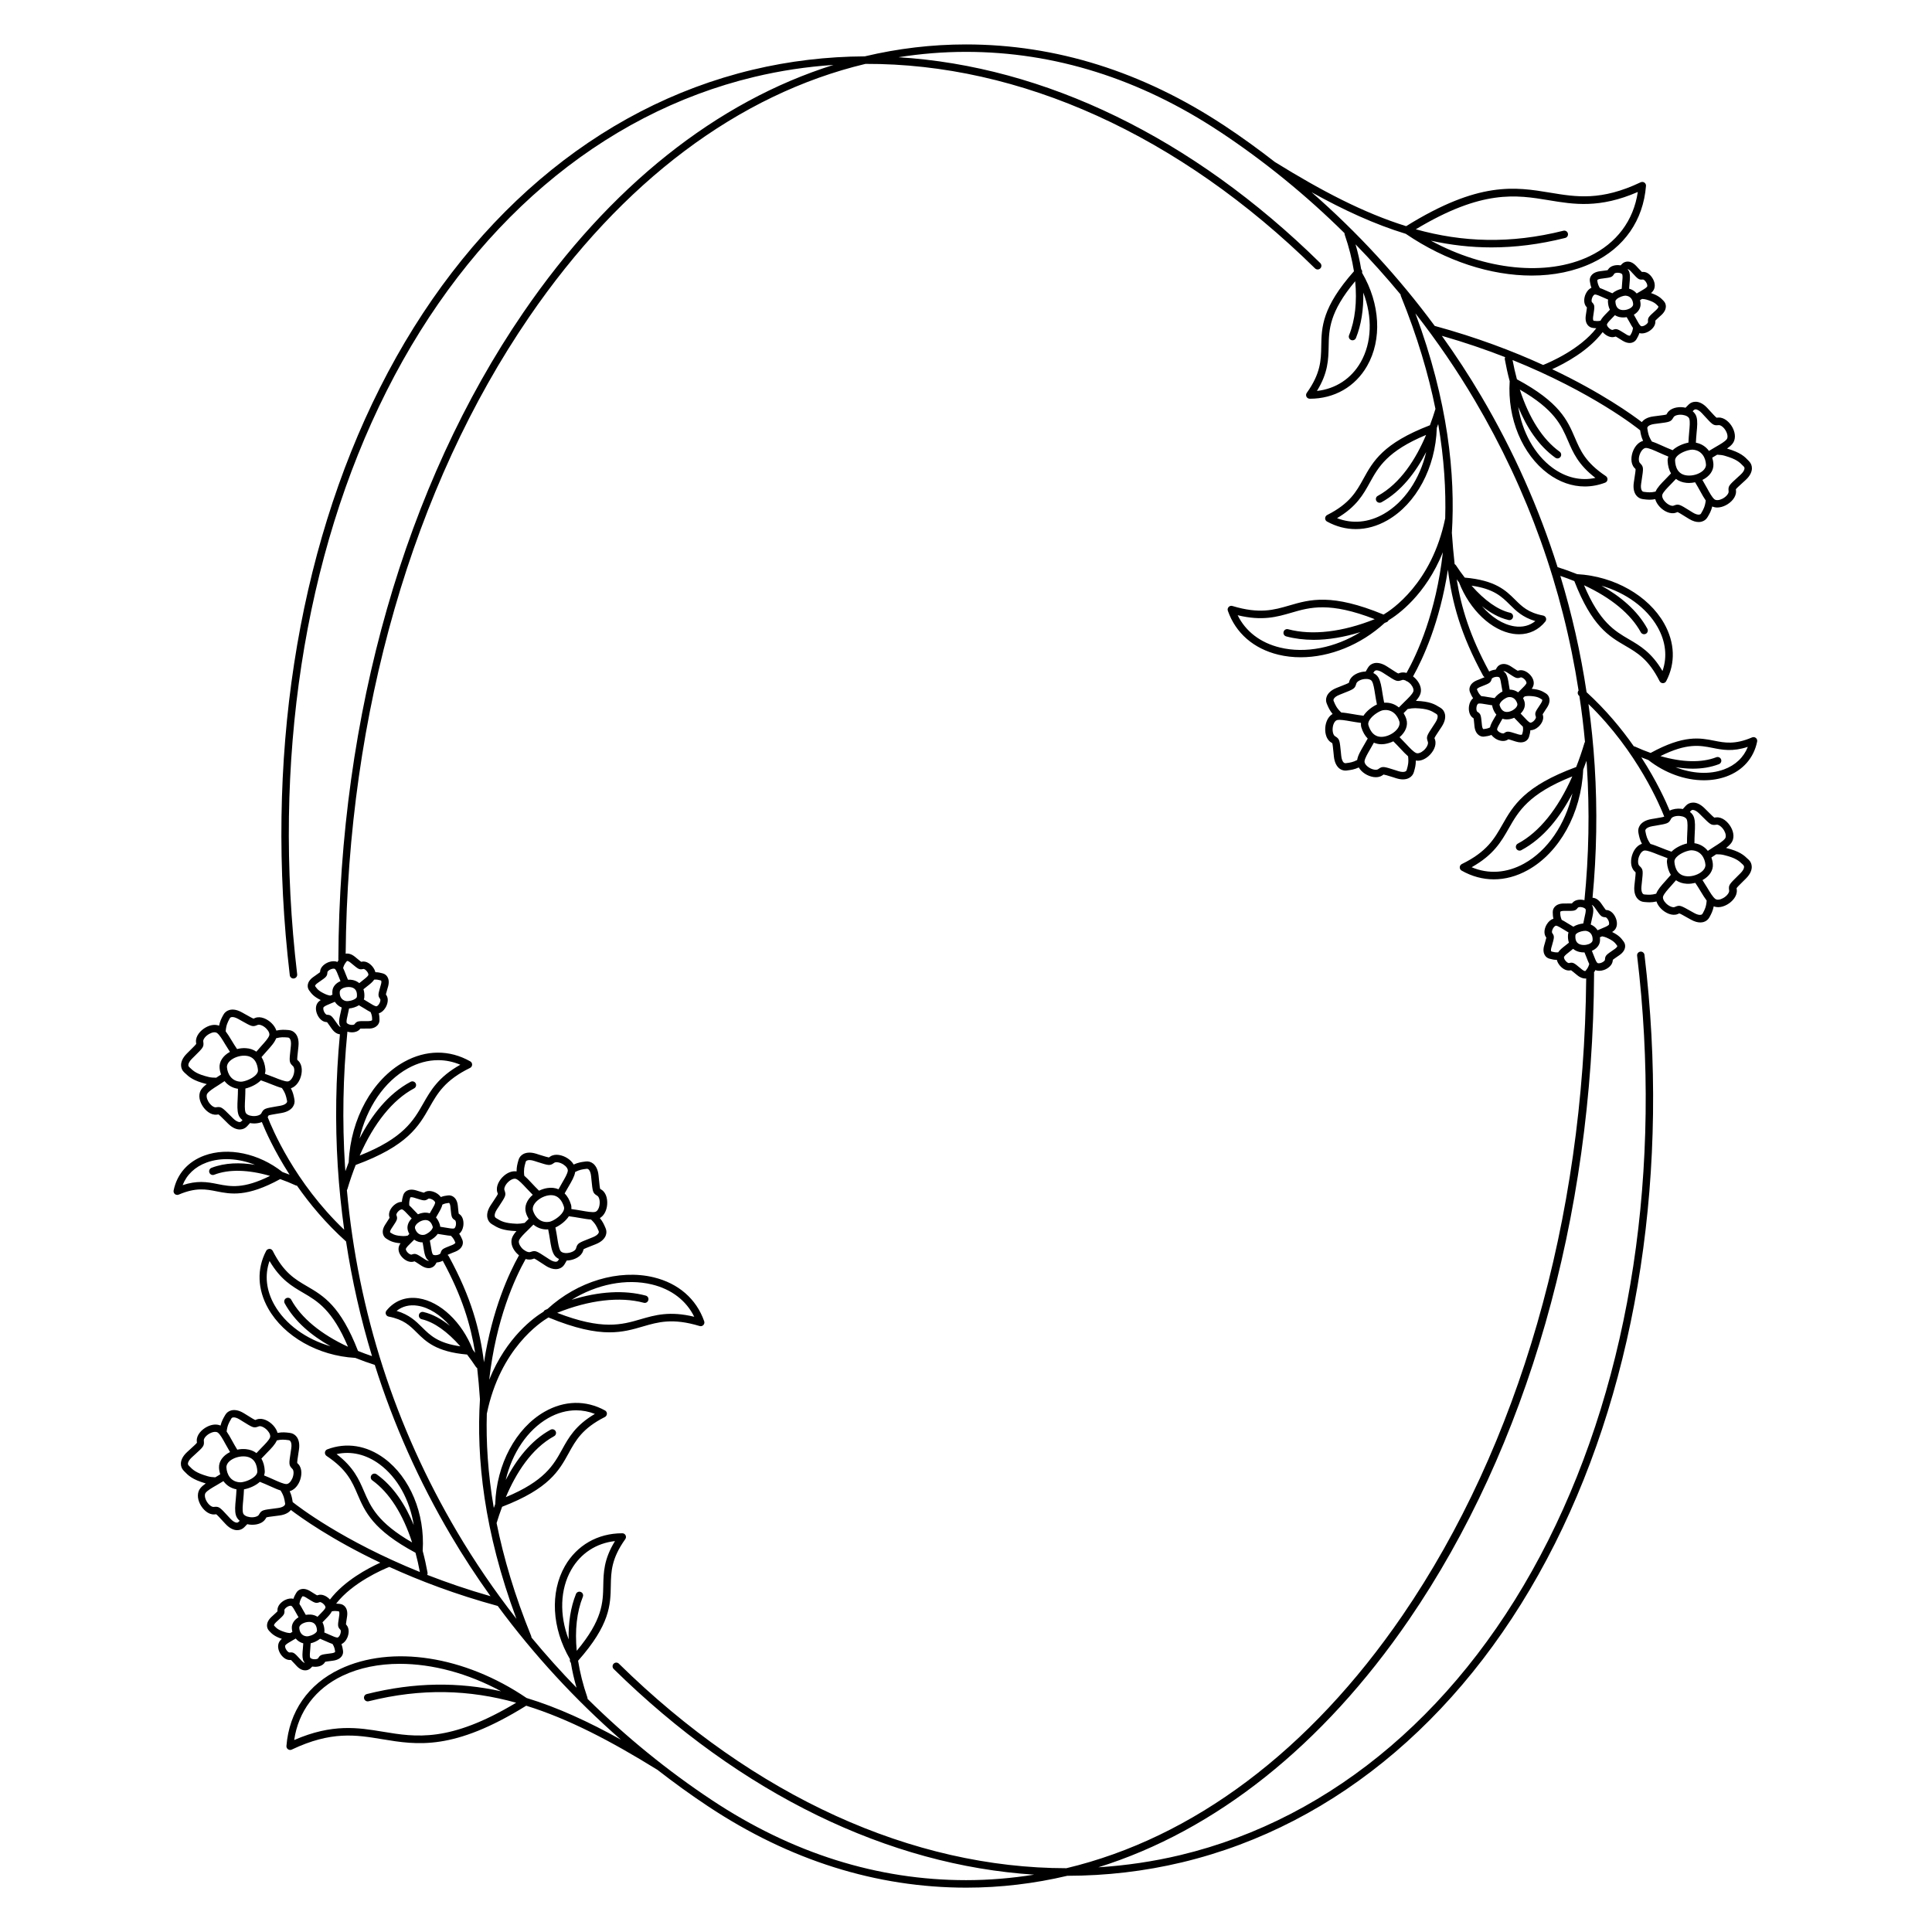 <?xml version="1.0" encoding="UTF-8"?>
<!-- Uploaded to: SVG Find, www.svgrepo.com, Generator: SVG Find Mixer Tools -->
<svg fill="#000000" width="800px" height="800px" version="1.1" viewBox="144 144 512 512" xmlns="http://www.w3.org/2000/svg">
 <path d="m580.82 345.41c4.43 3.492 9.762 5.371 14.742 5.371 2.086 0 4.102-0.336 5.965-1.012 4.359-1.605 7.254-4.891 8.137-9.258 0.07-0.355-0.059-0.727-0.344-0.953-0.285-0.227-0.668-0.285-1.004-0.137-4.586 1.957-7.254 1.426-10.055 0.867-3.75-0.746-8.012-1.586-16.828 3.246-1.359-0.48-2.754-1.043-4.172-1.691-0.098-0.039-0.188-0.059-0.285-0.07-3.266-4.664-7.41-9.672-12.516-14.336-1.574-10.488-3.906-20.773-6.957-30.82 1.277 0.434 2.519 0.895 3.711 1.379 4.656 11.977 9.152 14.602 13.512 17.141 3.168 1.852 6.168 3.59 9.082 9.367 0.168 0.324 0.5 0.543 0.867 0.543h0.012c0.363 0 0.699-0.207 0.867-0.531 2.519-4.793 2.32-10.223-0.543-15.301-4.184-7.379-13.215-12.508-23.016-13.059h-0.031c-1.781-0.719-3.531-1.34-5.188-1.859-4.961-15.703-11.691-30.828-20.211-45.266-3.238-5.492-6.742-10.844-10.461-16.039 6.09 1.742 11.68 3.672 16.777 5.656-0.078 0.176-0.129 0.375-0.09 0.582 0.336 1.832 0.758 3.809 1.301 5.816 0 0.012-0.012 0.02-0.012 0.031-0.641 9.801 3.344 19.387 10.164 24.434 3.051 2.254 6.387 3.406 9.742 3.406 1.801 0 3.609-0.336 5.383-1.004 0.344-0.129 0.59-0.441 0.629-0.809 0.039-0.363-0.129-0.727-0.434-0.934-5.383-3.59-6.75-6.781-8.195-10.156-1.988-4.625-4.043-9.418-15.371-15.5-0.441-1.633-0.828-3.336-1.16-5.106 21.195 8.562 33.004 17.957 33.82 18.629v0.02c0.129 0.828 0.266 1.672 0.777 2.773-1.055 0.297-1.988 1.18-2.578 2.5-0.641 1.445-0.816 3.445 0.246 4.625l0.195 0.207c0.059 0.07 0.117 0.117 0.137 0.129 0.051 0.215-0.098 1.23-0.316 2.617l-0.137 0.914c-0.277 1.812 0.188 2.863 0.621 3.434 0.434 0.57 1.055 0.926 1.742 1.012l0.227 0.031c0.492 0.059 1.004 0.129 1.586 0.129 0.441 0 0.934-0.039 1.496-0.148 0.188 0.688 0.582 1.379 1.172 2.016 1.062 1.152 2.805 2.078 4.289 1.574l0.266-0.098c0.078-0.031 0.148-0.059 0.156-0.07 0.215 0.039 1.074 0.57 2.242 1.301l0.766 0.473c1.074 0.668 1.949 0.867 2.617 0.867 0.285 0 0.531-0.039 0.738-0.09 0.688-0.168 1.258-0.59 1.605-1.191l0.117-0.195c0.422-0.719 0.848-1.465 1.141-2.648 0.402 0.176 0.848 0.277 1.32 0.277 0.707 0 1.477-0.195 2.254-0.59 1.418-0.719 2.805-2.156 2.727-3.75l-0.02-0.285c-0.012-0.09-0.02-0.168-0.031-0.188 0.098-0.207 0.855-0.887 1.898-1.84l0.68-0.621c1.348-1.23 1.664-2.344 1.684-3.051 0.02-0.719-0.234-1.387-0.719-1.891l-0.156-0.168c-1.074-1.121-2.086-2.176-5.719-3.238 0.582-0.402 1.074-0.809 1.438-1.27 0.848-1.062 0.867-2.648 0.051-4.242-0.727-1.406-2.184-2.785-3.758-2.707l-0.285 0.02c-0.09 0.012-0.168 0.02-0.188 0.031-0.207-0.098-0.895-0.848-1.852-1.891l-0.621-0.68c-1.238-1.348-2.352-1.652-3.059-1.664-0.707-0.02-1.387 0.234-1.879 0.727l-0.168 0.168c-0.227 0.215-0.453 0.441-0.68 0.688-0.156-0.039-0.324-0.07-0.492-0.098-1.555-0.215-3.492 0.156-4.32 1.484l-0.148 0.234c-0.051 0.078-0.078 0.137-0.078 0.156-0.195 0.109-1.191 0.234-2.559 0.402l-0.895 0.117c-1.789 0.227-2.668 0.953-3.09 1.516-2.519-1.93-10.637-7.785-23.762-14.023 3.258-1.477 9.594-4.812 13.391-9.84 0.031 0.039 0.059 0.078 0.098 0.117 0.719 0.766 1.977 1.535 3.18 1.121l0.176-0.059c0.227 0.109 0.707 0.414 1.289 0.777l0.5 0.316c0.766 0.473 1.406 0.621 1.898 0.621 0.215 0 0.414-0.031 0.57-0.07 0.543-0.137 0.984-0.473 1.258-0.945l0.07-0.129c0.246-0.422 0.492-0.855 0.688-1.477 0.207 0.051 0.414 0.09 0.629 0.09 0.523 0 1.074-0.137 1.633-0.422 0.953-0.48 2.035-1.504 1.977-2.773l-0.012-0.195c0.168-0.188 0.602-0.57 1.121-1.055l0.453-0.402c0.973-0.887 1.199-1.711 1.219-2.242 0.02-0.562-0.188-1.094-0.562-1.484l-0.098-0.109c-0.641-0.668-1.309-1.348-3.277-2.016 0.188-0.156 0.355-0.324 0.492-0.5 0.641-0.809 0.668-1.988 0.07-3.148-0.492-0.945-1.477-2.055-2.785-1.957l-0.195 0.012c-0.188-0.168-0.582-0.59-1.062-1.113l-0.402-0.441c-0.895-0.965-1.711-1.191-2.254-1.199-0.551 0-1.094 0.188-1.484 0.57l-0.109 0.109c-0.109 0.109-0.215 0.215-0.336 0.336-0.051-0.012-0.098-0.02-0.156-0.031-1.043-0.148-2.5 0.059-3.168 1.133l-0.098 0.156c-0.246 0.059-0.809 0.129-1.496 0.215l-0.582 0.078c-1.289 0.168-1.938 0.707-2.254 1.121-0.336 0.441-0.473 0.984-0.383 1.523l0.02 0.137c0.078 0.48 0.156 0.973 0.395 1.586-0.641 0.297-1.18 0.887-1.543 1.691-0.434 0.973-0.629 2.449 0.215 3.394l0.129 0.137c-0.012 0.246-0.098 0.828-0.207 1.523l-0.09 0.602c-0.195 1.301 0.148 2.086 0.473 2.508 0.344 0.441 0.828 0.727 1.379 0.797l0.148 0.02c0.246 0.031 0.512 0.059 0.789 0.07-4.34 5.598-12.348 9.031-14.09 9.73-7.949-3.633-17.574-7.312-28.734-10.352-9.543-12.93-20.516-24.836-32.641-35.434 8.52 4.742 16.719 8.512 24.973 11.031 10.656 7.254 22.562 11.059 33.359 11.059 5.836 0 11.355-1.113 16.156-3.406 8.395-3.996 13.41-11.227 14.141-20.348 0.031-0.355-0.137-0.688-0.422-0.887-0.285-0.195-0.66-0.227-0.984-0.078-10.488 4.981-17.043 3.906-23.98 2.754-9.277-1.535-18.883-3.109-38.168 8.875-11.285-3.504-22.496-9.398-34.648-16.914-0.02-0.012-0.051-0.012-0.07-0.031-4.398-3.426-8.906-6.691-13.551-9.762h-0.012c-21.535-14.219-44.539-21.453-68.371-21.453-9.074 0-18.035 1.074-26.824 3.16-10.027 0.051-19.984 1.219-29.766 3.562-41.27 9.879-76.32 39.805-98.707 84.25-22.102 43.887-30.594 99.176-23.902 155.7 0.059 0.5 0.48 0.867 0.973 0.867 0.039 0 0.078 0 0.117-0.012 0.543-0.07 0.926-0.551 0.867-1.094-6.641-56.148 1.781-111.04 23.703-154.59 22.121-43.926 56.707-73.477 97.406-83.227 6.926-1.664 13.941-2.707 21.02-3.188-30.906 9.703-59.316 32.176-82.223 65.652-31.281 45.707-48.688 106.56-48.992 171.36 0 0.078 0.031 0.137 0.039 0.207-0.09 0.148-0.176 0.316-0.266 0.5-0.648-0.254-1.445-0.254-2.293 0.039-1.004 0.355-2.215 1.219-2.32 2.488l-0.012 0.195c-0.195 0.156-0.668 0.492-1.25 0.895l-0.492 0.344c-1.082 0.746-1.418 1.535-1.504 2.055-0.09 0.551 0.039 1.102 0.363 1.543l0.09 0.117c0.543 0.746 1.113 1.516 2.973 2.43-0.195 0.129-0.383 0.266-0.551 0.422-0.746 0.707-0.926 1.879-0.48 3.109 0.355 1.004 1.23 2.215 2.5 2.301l0.195 0.012c0.168 0.188 0.492 0.668 0.895 1.238l0.344 0.492c0.758 1.082 1.543 1.406 2.066 1.484 0.039 0.012 0.078 0.012 0.117 0.012-1.102 11.562-1.301 23.34-0.57 35.012 0.355 5.648 0.934 11.246 1.703 16.785-13.188-12.574-19.199-27.039-20.281-29.855 0-0.012 0.012-0.012 0.02-0.02l0.137-0.246c0.039-0.078 0.07-0.148 0.07-0.156 0.195-0.117 1.18-0.285 2.539-0.512l0.887-0.148c1.781-0.305 2.629-1.062 3.019-1.645 0.402-0.582 0.551-1.277 0.414-1.949l-0.039-0.215c-0.156-0.816-0.336-1.664-0.895-2.746 1.043-0.336 1.938-1.258 2.469-2.609 0.582-1.477 0.668-3.473-0.441-4.606l-0.195-0.195c-0.07-0.07-0.117-0.109-0.137-0.117-0.059-0.215 0.051-1.23 0.207-2.637l0.098-0.914c0.195-1.82-0.305-2.856-0.766-3.406-0.453-0.551-1.094-0.887-1.781-0.934l-0.227-0.02c-0.875-0.07-1.789-0.137-3.078 0.148-0.215-0.68-0.641-1.348-1.258-1.957-1.113-1.102-2.894-1.957-4.348-1.398l-0.254 0.109c-0.078 0.039-0.148 0.07-0.156 0.078-0.227-0.031-1.094-0.523-2.293-1.199l-0.789-0.441c-1.574-0.887-2.707-0.836-3.387-0.629-0.68 0.195-1.23 0.648-1.555 1.258l-0.109 0.195c-0.395 0.738-0.789 1.496-1.031 2.688-1.023-0.395-2.293-0.246-3.551 0.473-1.379 0.777-2.707 2.273-2.559 3.856l0.031 0.285c0.012 0.09 0.031 0.168 0.031 0.188-0.09 0.207-0.816 0.926-1.82 1.918l-0.648 0.641c-1.301 1.289-1.566 2.41-1.555 3.121 0.012 0.719 0.285 1.379 0.797 1.852l0.168 0.156c1.121 1.074 2.176 2.078 5.844 2.992-0.57 0.422-1.031 0.848-1.387 1.328-0.809 1.102-0.758 2.688 0.129 4.231 0.789 1.379 2.293 2.707 3.867 2.539l0.285-0.031c0.09-0.012 0.168-0.031 0.188-0.039 0.207 0.09 0.926 0.816 1.93 1.812l0.648 0.648c1.27 1.258 2.371 1.535 3.09 1.535h0.051c0.719-0.012 1.367-0.297 1.852-0.809l0.156-0.168c0.215-0.227 0.434-0.473 0.66-0.727 0.156 0.031 0.324 0.059 0.492 0.078 0.188 0.02 0.383 0.031 0.59 0.031 0.688 0 1.406-0.117 2.047-0.375 0.895 2.234 3.238 7.559 7.352 13.953-0.609-0.246-1.25-0.48-1.891-0.707-6.277-4.961-14.406-6.672-20.703-4.359-4.359 1.605-7.254 4.891-8.137 9.258-0.07 0.355 0.059 0.727 0.344 0.953 0.176 0.148 0.402 0.215 0.621 0.215 0.129 0 0.266-0.031 0.383-0.078 4.586-1.957 7.242-1.426 10.055-0.867 3.75 0.746 8.012 1.586 16.836-3.246 1.359 0.48 2.754 1.043 4.172 1.691 0.09 0.039 0.188 0.051 0.285 0.059 3.344 4.793 7.637 9.969 13 14.781 1.574 10.344 3.879 20.477 6.879 30.387-1.277-0.434-2.519-0.895-3.711-1.379-4.656-11.977-9.16-14.602-13.512-17.141-3.168-1.852-6.168-3.59-9.082-9.367-0.168-0.324-0.5-0.543-0.867-0.543-0.344 0.031-0.707 0.195-0.875 0.531-2.519 4.793-2.32 10.223 0.551 15.301 4.184 7.379 13.215 12.508 23.016 13.059h0.039c1.781 0.719 3.523 1.34 5.176 1.859 4.961 15.703 11.691 30.828 20.211 45.266 3.238 5.492 6.742 10.844 10.461 16.039-6.09-1.742-11.68-3.672-16.777-5.656 0.078-0.176 0.129-0.375 0.09-0.582-0.336-1.832-0.758-3.797-1.301-5.816 0-0.012 0.012-0.02 0.012-0.031 0.641-9.801-3.344-19.387-10.164-24.434-4.684-3.465-10.055-4.32-15.113-2.402-0.344 0.129-0.59 0.441-0.629 0.809-0.039 0.363 0.129 0.727 0.434 0.934 5.383 3.59 6.75 6.781 8.195 10.156 1.988 4.633 4.043 9.418 15.371 15.5 0.441 1.633 0.828 3.336 1.16 5.106-20.477-8.277-32.195-17.328-33.703-18.527l-0.02-0.117c-0.129-0.828-0.266-1.672-0.777-2.773 1.055-0.297 1.988-1.18 2.578-2.5 0.641-1.445 0.816-3.445-0.246-4.625l-0.195-0.207c-0.059-0.07-0.117-0.117-0.137-0.129-0.051-0.227 0.098-1.23 0.316-2.629l0.137-0.906c0.277-1.812-0.188-2.863-0.621-3.434-0.434-0.57-1.055-0.926-1.742-1.012l-0.227-0.031c-0.875-0.109-1.781-0.215-3.078 0.02-0.188-0.688-0.582-1.379-1.172-2.008-1.062-1.152-2.805-2.078-4.289-1.574l-0.266 0.098c-0.078 0.031-0.148 0.059-0.156 0.07-0.215-0.039-1.074-0.57-2.242-1.301l-0.766-0.473c-1.535-0.953-2.668-0.945-3.356-0.777s-1.258 0.59-1.605 1.191l-0.109 0.188c-0.422 0.719-0.848 1.465-1.152 2.648-1.004-0.441-2.281-0.344-3.57 0.316-1.418 0.719-2.805 2.156-2.727 3.738l0.02 0.285c0.012 0.09 0.02 0.168 0.031 0.188-0.098 0.207-0.855 0.887-1.898 1.84l-0.68 0.621c-1.348 1.23-1.664 2.344-1.684 3.051-0.02 0.719 0.227 1.387 0.719 1.891l0.156 0.168c1.074 1.113 2.086 2.176 5.719 3.238-0.582 0.402-1.074 0.809-1.438 1.27-0.848 1.062-0.867 2.648-0.051 4.231 0.727 1.406 2.164 2.805 3.758 2.707l0.285-0.02c0.09-0.012 0.168-0.02 0.188-0.031 0.207 0.098 0.895 0.848 1.852 1.891l0.621 0.668c1.238 1.348 2.352 1.652 3.059 1.664h0.07c0.688 0 1.328-0.254 1.812-0.727l0.156-0.156c0.227-0.215 0.461-0.453 0.688-0.707 0.156 0.039 0.324 0.07 0.492 0.098 0.277 0.039 0.551 0.059 0.848 0.059 1.359 0 2.793-0.441 3.484-1.543l0.148-0.234c0.051-0.078 0.078-0.137 0.078-0.156 0.195-0.109 1.191-0.234 2.559-0.402l0.895-0.117c1.742-0.227 2.617-0.906 3.051-1.465 2.598 1.977 10.688 7.793 23.695 13.973-3.246 1.465-9.535 4.773-13.344 9.77-0.02-0.02-0.031-0.031-0.039-0.051-0.719-0.766-1.977-1.535-3.18-1.121l-0.176 0.059c-0.227-0.109-0.699-0.414-1.289-0.777l-0.5-0.316c-1.102-0.688-1.949-0.68-2.461-0.551-0.543 0.137-0.984 0.473-1.258 0.945l-0.078 0.129c-0.246 0.422-0.492 0.855-0.688 1.477-0.68-0.168-1.477-0.059-2.273 0.344-0.953 0.48-2.035 1.504-1.969 2.773l0.012 0.195c-0.168 0.188-0.602 0.582-1.121 1.055l-0.441 0.402c-0.973 0.887-1.199 1.711-1.219 2.242-0.02 0.562 0.188 1.094 0.562 1.484l0.098 0.109c0.641 0.668 1.309 1.359 3.277 2.016-0.188 0.156-0.355 0.324-0.492 0.5-0.641 0.809-0.668 1.988-0.07 3.148 0.492 0.945 1.516 2.027 2.785 1.957l0.195-0.012c0.188 0.168 0.582 0.59 1.062 1.113l0.402 0.441c0.895 0.973 1.711 1.191 2.254 1.199h0.059c0.543 0 1.043-0.207 1.426-0.57l0.109-0.109c0.109-0.109 0.227-0.215 0.336-0.336 0.051 0.012 0.098 0.02 0.156 0.031 0.188 0.031 0.395 0.039 0.609 0.039 0.945 0 2.016-0.297 2.559-1.172l0.098-0.156c0.246-0.059 0.809-0.129 1.496-0.215l0.582-0.078c1.289-0.168 1.938-0.707 2.254-1.121 0.336-0.441 0.473-0.984 0.383-1.523l-0.02-0.148c-0.078-0.48-0.156-0.973-0.395-1.586 0.641-0.297 1.18-0.887 1.543-1.691 0.434-0.973 0.629-2.449-0.215-3.406l-0.129-0.137c0.012-0.254 0.098-0.828 0.207-1.523l0.09-0.59c0.195-1.301-0.148-2.086-0.473-2.508-0.344-0.453-0.828-0.727-1.379-0.797l-0.148-0.02c-0.285-0.039-0.582-0.059-0.895-0.07 4.34-5.598 12.348-9.031 14.09-9.73 7.949 3.633 17.574 7.312 28.734 10.352 9.543 12.93 20.516 24.836 32.629 35.426-8.531-4.742-16.727-8.531-24.992-11.039-16.414-11.16-35.797-14.16-49.496-7.637-8.395 3.996-13.41 11.227-14.141 20.348-0.031 0.355 0.137 0.688 0.422 0.887 0.168 0.117 0.363 0.176 0.562 0.176 0.148 0 0.285-0.031 0.422-0.098 10.488-4.981 17.043-3.906 23.969-2.754 9.277 1.535 18.883 3.109 38.168-8.875 11.285 3.504 22.496 9.398 34.648 16.914 0.031 0.02 0.059 0.02 0.078 0.039 4.387 3.414 8.895 6.68 13.531 9.75 21.539 14.27 44.547 21.512 68.379 21.512 9.055 0 17.988-1.074 26.754-3.141 10.242-0.012 20.418-1.18 30.414-3.57 41.328-9.898 76.418-39.891 98.805-84.445 22.102-43.996 30.535-99.414 23.742-156.04-0.07-0.543-0.551-0.926-1.094-0.855-0.543 0.07-0.926 0.551-0.855 1.094 6.75 56.246-1.613 111.26-23.547 154.91-22.121 44.035-56.746 73.652-97.504 83.414-7.164 1.711-14.426 2.773-21.738 3.238 30.945-9.664 59.402-32.148 82.352-65.652 31.281-45.668 48.688-106.49 49.031-171.25 0-0.07-0.031-0.129-0.039-0.195 0.129-0.195 0.254-0.414 0.375-0.668 0.316 0.129 0.66 0.188 1.023 0.188 0.402 0 0.836-0.078 1.27-0.227 1.004-0.355 2.215-1.219 2.32-2.488l0.012-0.195c0.195-0.168 0.668-0.492 1.25-0.895l0.492-0.336c1.082-0.746 1.418-1.535 1.504-2.055 0.09-0.551-0.039-1.102-0.363-1.543l-0.09-0.117c-0.543-0.746-1.121-1.516-2.973-2.43 0.195-0.129 0.383-0.266 0.551-0.422 0.746-0.707 0.926-1.871 0.48-3.109-0.355-1.004-1.23-2.215-2.5-2.301l-0.195-0.012c-0.168-0.188-0.492-0.668-0.895-1.238l-0.344-0.492c-0.758-1.082-1.543-1.406-2.066-1.484-0.078-0.012-0.148-0.012-0.227-0.012 1.102-11.562 1.309-23.332 0.57-35.012-0.344-5.5-0.906-10.941-1.645-16.336 13.047 12.652 19.09 27.277 20.082 29.844-0.227 0.109-1.191 0.277-2.519 0.5l-0.895 0.148c-1.781 0.305-2.629 1.062-3.019 1.645-0.402 0.582-0.543 1.277-0.414 1.949l0.039 0.215c0.156 0.816 0.336 1.664 0.895 2.746-1.043 0.336-1.938 1.258-2.461 2.609-0.582 1.477-0.668 3.473 0.441 4.606l0.195 0.195c0.07 0.07 0.117 0.109 0.137 0.117 0.059 0.215-0.051 1.23-0.207 2.629l-0.098 0.914c-0.195 1.82 0.305 2.856 0.766 3.406 0.453 0.551 1.094 0.887 1.781 0.934l0.227 0.02c0.395 0.031 0.797 0.07 1.238 0.07 0.531 0 1.133-0.059 1.84-0.215 0.215 0.68 0.641 1.348 1.258 1.957 1.113 1.102 2.894 1.957 4.348 1.387l0.254-0.109c0.078-0.039 0.148-0.07 0.156-0.078 0.227 0.031 1.094 0.523 2.293 1.199l0.789 0.441c1.023 0.57 1.859 0.758 2.5 0.758 0.344 0 0.641-0.051 0.875-0.117 0.68-0.195 1.23-0.648 1.555-1.258l0.109-0.195c0.395-0.738 0.789-1.496 1.031-2.695 0.363 0.137 0.758 0.215 1.172 0.215 0.758 0 1.574-0.227 2.383-0.688 1.379-0.777 2.707-2.273 2.559-3.856l-0.031-0.285c-0.012-0.09-0.031-0.168-0.031-0.188 0.09-0.207 0.816-0.926 1.82-1.918l0.648-0.641c1.301-1.289 1.566-2.41 1.555-3.121-0.012-0.719-0.285-1.379-0.797-1.852l-0.168-0.156c-1.121-1.074-2.176-2.078-5.844-2.992 0.57-0.422 1.031-0.848 1.387-1.328 0.809-1.102 0.758-2.688-0.129-4.231-0.789-1.379-2.281-2.695-3.867-2.539l-0.285 0.031c-0.09 0.012-0.168 0.031-0.188 0.039-0.207-0.09-0.934-0.816-1.93-1.812l-0.648-0.641c-1.289-1.289-2.391-1.566-3.129-1.535-0.719 0.012-1.367 0.297-1.852 0.809l-0.156 0.168c-0.215 0.227-0.434 0.473-0.66 0.727-0.156-0.031-0.324-0.059-0.492-0.078-0.984-0.098-2.098 0.051-2.992 0.5-0.984-2.383-3.394-7.754-7.519-14.121 0.609 0.246 1.238 0.48 1.891 0.719-0.043-0.027-0.043-0.016-0.031-0.016zm2.457-35.227c2.176 3.848 2.617 7.91 1.301 11.641-2.894-4.91-5.934-6.68-8.875-8.402-3.828-2.234-7.785-4.555-11.918-14.328 7.172 3.324 12.398 7.625 15.047 12.469 0.176 0.324 0.512 0.512 0.867 0.512 0.156 0 0.324-0.039 0.473-0.117 0.473-0.254 0.648-0.855 0.395-1.34-2.676-4.91-7.223-8.621-12.152-11.395 6.441 1.867 11.953 5.824 14.863 10.961zm-23.742-49.379c1.348 3.141 2.734 6.367 7.262 9.84-3.856 0.867-7.844-0.07-11.395-2.695-4.754-3.512-8-9.465-9.055-16.098 2.156 5.234 5.285 10.195 9.832 13.453 0.176 0.129 0.375 0.188 0.57 0.188 0.305 0 0.609-0.148 0.797-0.414 0.316-0.441 0.215-1.055-0.227-1.379-4.488-3.219-8.117-8.926-10.547-16.453 9.191 5.285 11.012 9.484 12.762 13.559zm16.531-27.996-0.117 0.148c-0.148 0.039-0.48-0.02-0.945-0.316l-0.5-0.316c-1.762-1.094-2.078-1.301-3-0.953l-0.137 0.051c-0.129 0.059-0.648-0.117-1.094-0.602-0.355-0.375-0.473-0.746-0.402-0.906 0.176-0.422 0.746-1.004 1.398-1.672 0.215-0.227 0.453-0.461 0.699-0.719 0.5 0.316 1.074 0.523 1.742 0.582 0.156 0.02 0.324 0.02 0.492 0.02 0.297 0 0.59-0.031 0.887-0.078 0.277 0.461 0.543 0.926 0.766 1.34 0.324 0.59 0.609 1.102 0.906 1.535-0.133 0.934-0.371 1.348-0.695 1.887zm-1.32-10.457h0.059c1.398 0.098 1.949 1.23 1.996 2.262 0.031 0.629-0.766 1.172-1.523 1.398-0.453 0.137-0.934 0.188-1.379 0.148-1.133-0.109-1.742-0.875-1.801-2.281-0.012-0.168 0.098-0.363 0.305-0.562 0.645-0.613 1.852-0.965 2.344-0.965zm8.641 2.746 0.117 0.168c0 0.059-0.039 0.363-0.57 0.855l-0.441 0.402c-1.555 1.406-1.832 1.664-1.762 2.656l0.012 0.148c0.012 0.156-0.297 0.609-0.906 0.926-0.473 0.246-0.875 0.254-1.012 0.137-0.355-0.285-0.789-1.074-1.238-1.91-0.188-0.336-0.383-0.699-0.602-1.074 1.152-0.68 1.832-1.723 1.781-2.875-0.02-0.344-0.07-0.668-0.148-0.984 0.188-0.109 0.363-0.227 0.543-0.324 0.422 0.02 0.809 0.07 1.141 0.168 2.004 0.582 2.477 1.074 3.086 1.707zm-7.191-9.191 0.402 0.441c1.418 1.543 1.684 1.832 2.668 1.742l0.148-0.012c0.195 0.012 0.621 0.297 0.926 0.895 0.246 0.473 0.254 0.875 0.148 1.012-0.297 0.375-1.004 0.777-1.832 1.258-0.285 0.168-0.59 0.344-0.914 0.531-0.512-0.609-1.199-1.062-2.008-1.27 0.031-0.492 0.07-0.973 0.109-1.406 0.109-1.172 0.195-2.106-0.031-2.902-0.09-0.324-0.266-0.609-0.48-0.855l0.012-0.012c0.043 0.008 0.359 0.035 0.852 0.578zm-7.981 1.969 0.582-0.078c2.055-0.266 2.43-0.305 2.934-1.152l0.078-0.117c0.078-0.129 0.582-0.316 1.23-0.227 0.512 0.07 0.836 0.285 0.887 0.453 0.129 0.441 0.051 1.25-0.039 2.176-0.051 0.48-0.09 1.023-0.117 1.594-0.848 0.195-1.789 0.621-2.488 1.199-0.562-0.227-1.102-0.461-1.586-0.68-0.641-0.285-1.199-0.543-1.723-0.719-0.473-0.789-0.57-1.277-0.668-1.898v-0.188c0.062-0.129 0.367-0.297 0.91-0.363zm-1.93 11.09c-0.039-0.051-0.195-0.305-0.09-1.023l0.09-0.602c0.316-2.078 0.375-2.449-0.316-3.168l-0.098-0.109c-0.109-0.117-0.156-0.66 0.117-1.277 0.215-0.48 0.523-0.746 0.699-0.746 0.422 0 1.32 0.402 2.176 0.789 0.402 0.176 0.848 0.375 1.309 0.57-0.039 0.188-0.059 0.383-0.051 0.582 0.039 0.809 0.215 1.504 0.523 2.098-0.266 0.285-0.531 0.562-0.777 0.809-0.766 0.777-1.367 1.406-1.723 2.106-0.68 0.137-1.121 0.098-1.672 0.031zm13.52 45.398-0.234-0.031c-0.168-0.02-0.305-0.098-0.414-0.246-0.285-0.375-0.375-1.082-0.234-1.949l0.137-0.906c0.48-3.148 0.531-3.484-0.336-4.398l-0.156-0.168c-0.324-0.363-0.395-1.426 0.09-2.508 0.383-0.875 0.992-1.445 1.535-1.445 0.758 0 2.098 0.609 3.523 1.25 0.727 0.336 1.555 0.688 2.41 1.031-0.129 0.375-0.207 0.766-0.188 1.16 0.059 1.289 0.363 2.402 0.895 3.305-0.5 0.543-0.992 1.055-1.438 1.504-1.219 1.238-2.184 2.223-2.648 3.305v0.012c-1.27 0.293-2.016 0.195-2.941 0.086zm12.664-11.195h0.109c2.481 0.168 3.445 2.234 3.523 3.945 0.051 1.25-1.309 2.223-2.688 2.648-0.766 0.234-1.555 0.316-2.293 0.246-2.527-0.246-3.141-2.293-3.207-3.965-0.02-0.414 0.188-0.828 0.621-1.25 1.082-1.047 3.078-1.625 3.934-1.625zm2.324 16.926c-0.078 0.137-0.207 0.227-0.375 0.266-0.441 0.109-1.113-0.09-1.84-0.543l-0.758-0.473c-2.676-1.664-2.953-1.84-4.121-1.406l-0.215 0.078c-0.453 0.156-1.426-0.207-2.215-1.055-0.641-0.688-0.914-1.445-0.707-1.938 0.316-0.738 1.211-1.645 2.242-2.695 0.414-0.422 0.875-0.895 1.348-1.406 0.758 0.582 1.703 0.934 2.785 1.043 0.227 0.02 0.461 0.031 0.688 0.031 0.531 0 1.062-0.078 1.594-0.188 0.512 0.828 0.965 1.652 1.367 2.383 0.523 0.953 0.984 1.77 1.457 2.449-0.195 1.625-0.621 2.344-1.133 3.238zm11.188-12.586 0.168 0.168c0.117 0.117 0.168 0.266 0.168 0.453-0.02 0.461-0.395 1.074-1.043 1.664l-0.68 0.621c-2.363 2.144-2.609 2.371-2.508 3.633l0.02 0.234c0.031 0.492-0.602 1.359-1.652 1.891-0.855 0.434-1.684 0.492-2.106 0.148-0.621-0.5-1.27-1.684-2.016-3.051-0.355-0.641-0.746-1.348-1.18-2.078 1.879-0.914 3-2.461 2.922-4.152-0.031-0.621-0.148-1.199-0.316-1.75 0.453-0.285 0.887-0.543 1.309-0.789 0.738 0.031 1.426 0.109 2.008 0.285 3.172 0.922 3.941 1.719 4.906 2.723zm-13.246-14.691 0.176-0.168c0.117-0.117 0.285-0.168 0.453-0.168 0.461 0.012 1.074 0.395 1.672 1.031l0.621 0.68c2.156 2.352 2.383 2.59 3.641 2.488l0.234-0.02c0.5 0 1.359 0.59 1.898 1.645 0.441 0.855 0.5 1.684 0.168 2.106-0.512 0.641-1.633 1.289-2.934 2.035-0.543 0.316-1.152 0.668-1.77 1.055-0.816-1.141-2.016-1.91-3.465-2.184 0.039-0.934 0.117-1.832 0.188-2.617 0.168-1.73 0.297-3.109-0.031-4.231-0.168-0.582-0.523-1.074-1.004-1.477 0.043-0.059 0.094-0.117 0.152-0.176zm-12.062 4.277c0.277-0.363 0.914-0.629 1.77-0.738l0.895-0.117c3.121-0.395 3.445-0.434 4.082-1.516l0.117-0.195c0.254-0.402 1.238-0.746 2.383-0.582 0.926 0.129 1.625 0.543 1.77 1.055 0.215 0.766 0.098 2.035-0.039 3.504-0.078 0.836-0.156 1.789-0.195 2.793-1.387 0.266-3.102 0.984-4.191 2.008-0.965-0.375-1.898-0.789-2.727-1.16-1.043-0.473-1.949-0.875-2.766-1.133-0.875-1.398-1.012-2.223-1.172-3.246l-0.039-0.227c-0.035-0.148 0.004-0.297 0.113-0.445zm-26.184-60.023c6.594 1.094 13.391 2.215 23.547-2.195-1.121 7.598-5.629 13.609-12.832 17.043-11.375 5.422-27.602 3.672-41.996-4.133 5.254 1.152 10.559 1.781 16.039 1.781 6.258 0 12.723-0.797 19.543-2.508 0.531-0.129 0.848-0.668 0.719-1.191-0.129-0.531-0.668-0.848-1.191-0.719-14.121 3.531-26.707 3.059-39.113-0.383 17.641-10.605 26.605-9.129 35.285-7.695zm-352.76 260.73c-1.387-0.277-2.805-0.562-4.43-0.562-1.426 0-3.012 0.215-4.898 0.836 1.082-2.773 3.285-4.871 6.356-5.992 3.836-1.406 8.453-1.121 12.82 0.609-3.906-0.641-7.91-0.59-11.523 0.797-0.512 0.195-0.758 0.766-0.562 1.27 0.195 0.512 0.766 0.758 1.27 0.562 3.887-1.504 9.004-1.367 14.801 0.305-7.051 3.512-10.496 2.832-13.832 2.176zm18.383-38.859 0.234 0.02c0.168 0.012 0.305 0.09 0.422 0.234 0.297 0.355 0.414 1.062 0.324 1.938l-0.098 0.906c-0.344 3.168-0.383 3.504 0.523 4.379l0.168 0.168c0.344 0.355 0.453 1.406 0.02 2.508-0.355 0.895-0.934 1.484-1.477 1.504-0.746 0.02-2.125-0.512-3.582-1.102-0.746-0.297-1.586-0.621-2.449-0.926 0.117-0.383 0.176-0.766 0.137-1.16-0.109-1.289-0.473-2.383-1.031-3.266 0.473-0.562 0.945-1.094 1.379-1.566 1.172-1.301 2.086-2.312 2.5-3.414v-0.012c1.246-0.34 2.004-0.281 2.93-0.211zm-12.242 11.719h-0.039c-2.481-0.07-3.531-2.086-3.68-3.789-0.109-1.238 1.211-2.281 2.566-2.754 0.66-0.234 1.348-0.355 1.996-0.355 0.09 0 0.188 0 0.277 0.012 2.527 0.137 3.227 2.156 3.375 3.816 0.039 0.414-0.156 0.836-0.562 1.27-1.07 1.133-3.125 1.801-3.934 1.801zm-3.078-16.602 0.109-0.207c0.078-0.137 0.195-0.234 0.363-0.285 0.434-0.129 1.113 0.039 1.859 0.461l0.789 0.441c2.734 1.543 3.019 1.711 4.172 1.23l0.215-0.09c0.441-0.176 1.438 0.137 2.254 0.953 0.668 0.66 0.973 1.406 0.789 1.898-0.285 0.746-1.133 1.691-2.125 2.785-0.395 0.441-0.836 0.934-1.277 1.457-0.789-0.543-1.73-0.867-2.824-0.926-0.746-0.039-1.523 0.039-2.293 0.234-0.543-0.797-1.031-1.594-1.457-2.301-0.562-0.934-1.055-1.723-1.555-2.383 0.113-1.613 0.496-2.352 0.98-3.269zm-10.695 12.664c-0.117-0.117-0.176-0.266-0.188-0.453 0-0.461 0.344-1.082 0.973-1.703l0.648-0.641c2.273-2.242 2.508-2.481 2.363-3.731l-0.031-0.234c-0.051-0.492 0.543-1.379 1.574-1.957 0.836-0.473 1.652-0.57 2.098-0.234 0.641 0.473 1.34 1.625 2.137 2.961 0.375 0.629 0.809 1.32 1.27 2.027-1.832 0.992-2.894 2.578-2.746 4.269 0.051 0.621 0.195 1.191 0.383 1.73-0.441 0.305-0.867 0.582-1.277 0.848-0.738 0.012-1.426-0.051-2.016-0.195-3.219-0.789-4.016-1.555-5.027-2.519zm14.012 14.277-0.168 0.176c-0.117 0.117-0.254 0.188-0.441 0.188-0.422 0-1.094-0.344-1.711-0.965l-0.648-0.648c-2.254-2.254-2.488-2.488-3.738-2.332l-0.234 0.031c-0.48 0.059-1.379-0.531-1.969-1.555-0.473-0.836-0.57-1.652-0.254-2.098 0.48-0.66 1.574-1.359 2.844-2.156 0.531-0.336 1.121-0.719 1.723-1.133 0.867 1.102 2.098 1.82 3.551 2.035 0 0.934-0.039 1.832-0.078 2.629-0.09 1.742-0.156 3.121 0.207 4.231 0.188 0.57 0.562 1.055 1.074 1.438-0.051 0.043-0.109 0.102-0.156 0.16zm2.766-1.246c-0.934-0.09-1.645-0.473-1.812-0.984-0.254-0.758-0.188-2.027-0.109-3.504 0.039-0.836 0.078-1.789 0.078-2.793 1.379-0.316 3.051-1.113 4.102-2.176 0.984 0.336 1.93 0.699 2.773 1.043 1.062 0.422 1.977 0.777 2.805 1.004 0.945 1.367 1.113 2.195 1.32 3.207l0.051 0.227c0.031 0.156 0 0.305-0.109 0.453-0.254 0.375-0.887 0.668-1.73 0.816l-0.887 0.148c-3.102 0.531-3.426 0.582-4.016 1.684l-0.109 0.207c-0.242 0.402-1.207 0.785-2.356 0.668zm5.844 50.062c-2.176-3.848-2.617-7.91-1.289-11.641 2.894 4.922 5.934 6.68 8.875 8.402 3.828 2.234 7.785 4.555 11.918 14.328-7.172-3.324-12.398-7.625-15.047-12.469-0.254-0.473-0.855-0.648-1.34-0.395-0.473 0.254-0.648 0.855-0.395 1.34 2.676 4.91 7.223 8.621 12.152 11.395-6.453-1.867-11.965-5.824-14.875-10.961zm23.742 49.379c-1.348-3.141-2.734-6.367-7.262-9.84 3.856-0.867 7.844 0.07 11.395 2.695 4.754 3.512 8 9.465 9.055 16.109-2.156-5.234-5.285-10.195-9.832-13.453-0.441-0.316-1.055-0.215-1.379 0.227-0.316 0.441-0.215 1.055 0.227 1.379 4.488 3.219 8.117 8.926 10.547 16.453-9.176-5.293-10.996-9.496-12.75-13.57zm-16.422 27.996 0.117-0.148c0.148-0.039 0.48 0.02 0.945 0.316l0.5 0.316c1.762 1.094 2.078 1.289 3 0.953l0.137-0.051c0.137-0.051 0.648 0.117 1.102 0.602 0.355 0.375 0.473 0.746 0.402 0.906-0.176 0.422-0.746 1.004-1.398 1.664-0.215 0.227-0.453 0.461-0.699 0.719-0.5-0.316-1.074-0.523-1.742-0.582-0.441-0.039-0.906 0-1.367 0.07-0.285-0.473-0.543-0.934-0.777-1.359-0.324-0.59-0.609-1.102-0.906-1.535 0.125-0.918 0.371-1.332 0.688-1.871zm1.27 10.461c-1.406-0.098-1.949-1.23-1.996-2.262-0.031-0.629 0.766-1.172 1.523-1.398 0.355-0.109 0.727-0.168 1.074-0.168 0.098 0 0.195 0 0.297 0.012 1.133 0.109 1.742 0.875 1.801 2.281 0.012 0.168-0.098 0.363-0.305 0.562-0.664 0.645-1.961 1.012-2.394 0.973zm-8.582-2.746-0.117-0.168c0-0.059 0.039-0.363 0.57-0.855l0.441-0.402c1.555-1.418 1.832-1.664 1.762-2.656l-0.012-0.148c-0.012-0.156 0.297-0.609 0.895-0.926 0.473-0.234 0.875-0.254 1.012-0.137 0.355 0.285 0.789 1.074 1.238 1.91 0.188 0.336 0.383 0.699 0.602 1.074-1.152 0.68-1.832 1.723-1.781 2.875 0.02 0.344 0.07 0.668 0.148 0.984-0.188 0.117-0.363 0.227-0.543 0.324-0.422-0.02-0.809-0.07-1.141-0.168-2-0.586-2.473-1.078-3.074-1.707zm8.039 9.762c-0.059 0-0.363-0.039-0.855-0.57l-0.402-0.441c-1.418-1.543-1.672-1.832-2.668-1.742l-0.148 0.012c-0.168-0.012-0.609-0.297-0.926-0.895-0.246-0.473-0.254-0.875-0.148-1.012 0.297-0.375 1.004-0.777 1.832-1.258 0.285-0.168 0.59-0.344 0.914-0.531 0.512 0.609 1.199 1.062 2.008 1.27-0.031 0.492-0.07 0.973-0.109 1.406-0.109 1.172-0.195 2.106 0.031 2.902 0.09 0.324 0.266 0.609 0.48 0.855zm7.125-2.539-0.582 0.078c-2.055 0.266-2.43 0.305-2.934 1.152l-0.078 0.117c-0.078 0.129-0.582 0.316-1.23 0.227-0.512-0.07-0.836-0.285-0.887-0.453-0.129-0.441-0.051-1.25 0.039-2.176 0.051-0.48 0.09-1.023 0.117-1.586 0.848-0.195 1.789-0.621 2.488-1.199 0.562 0.227 1.102 0.461 1.586 0.68 0.641 0.285 1.199 0.531 1.723 0.707 0.48 0.789 0.57 1.277 0.668 1.91l0.012 0.188c-0.074 0.117-0.379 0.285-0.922 0.355zm1.93-11.09c0.031 0.051 0.195 0.305 0.09 1.023l-0.09 0.59c-0.316 2.078-0.375 2.449 0.316 3.18l0.098 0.109c0.109 0.117 0.156 0.66-0.117 1.289-0.215 0.48-0.523 0.746-0.699 0.746-0.422 0-1.32-0.402-2.176-0.789-0.402-0.176-0.848-0.375-1.309-0.57 0.039-0.188 0.059-0.383 0.051-0.582-0.039-0.809-0.215-1.504-0.523-2.098 0.266-0.285 0.531-0.562 0.777-0.809 0.766-0.777 1.367-1.406 1.711-2.106 0.68-0.137 1.121-0.098 1.672-0.031zm-13.52-45.402 0.234 0.031c0.168 0.02 0.305 0.098 0.414 0.246 0.285 0.375 0.375 1.082 0.234 1.949l-0.137 0.906c-0.48 3.16-0.531 3.484 0.336 4.398l0.156 0.168c0.324 0.363 0.395 1.426-0.09 2.508-0.395 0.875-0.992 1.445-1.535 1.445-0.758 0-2.106-0.609-3.523-1.25-0.727-0.336-1.555-0.688-2.41-1.031 0.129-0.375 0.207-0.766 0.188-1.16-0.059-1.289-0.363-2.402-0.895-3.305 0.5-0.543 0.992-1.055 1.438-1.504 1.219-1.238 2.184-2.223 2.648-3.305v-0.012c1.27-0.293 2.016-0.195 2.941-0.086zm-12.773 11.188c-2.481-0.168-3.445-2.234-3.523-3.945-0.051-1.25 1.309-2.223 2.688-2.648 0.59-0.176 1.199-0.277 1.781-0.277 0.168 0 0.344 0.012 0.512 0.02 2.527 0.246 3.141 2.293 3.207 3.965 0.02 0.414-0.188 0.828-0.621 1.25-1.121 1.113-3.254 1.715-4.043 1.637zm-2.215-16.914c0.078-0.137 0.207-0.227 0.375-0.266 0.441-0.109 1.113 0.09 1.84 0.543l0.758 0.473c2.676 1.664 2.953 1.84 4.121 1.406l0.215-0.078c0.453-0.156 1.426 0.207 2.215 1.055 0.641 0.688 0.914 1.445 0.707 1.938-0.316 0.738-1.211 1.645-2.242 2.695-0.414 0.422-0.875 0.895-1.34 1.406-0.758-0.582-1.703-0.934-2.785-1.043-0.746-0.07-1.523-0.031-2.301 0.137-0.5-0.828-0.965-1.633-1.359-2.363-0.523-0.953-0.984-1.77-1.457-2.449 0.195-1.625 0.621-2.344 1.141-3.238zm-11.188 12.586-0.156-0.168c-0.117-0.117-0.168-0.266-0.168-0.453 0.02-0.461 0.395-1.074 1.043-1.664l0.68-0.621c2.363-2.144 2.609-2.371 2.508-3.633l-0.02-0.234c-0.031-0.492 0.602-1.359 1.652-1.891 0.855-0.434 1.684-0.492 2.106-0.148 0.621 0.5 1.27 1.684 2.016 3.051 0.355 0.641 0.746 1.348 1.18 2.078-1.871 0.914-3 2.461-2.922 4.152 0.031 0.621 0.148 1.199 0.316 1.75-0.453 0.285-0.887 0.543-1.309 0.789-0.746-0.031-1.426-0.109-2.008-0.285-3.188-0.922-3.953-1.719-4.918-2.723zm13.234 14.699-0.168 0.156c-0.117 0.117-0.266 0.176-0.453 0.168-0.461-0.012-1.074-0.395-1.664-1.031l-0.621-0.668c-2.164-2.352-2.391-2.598-3.641-2.488l-0.234 0.02h-0.031c-0.492 0-1.34-0.621-1.871-1.645-0.441-0.855-0.5-1.684-0.168-2.106 0.512-0.641 1.633-1.289 2.934-2.035 0.543-0.316 1.152-0.668 1.77-1.055 0.816 1.141 2.016 1.91 3.465 2.184-0.039 0.934-0.117 1.832-0.188 2.617-0.168 1.73-0.297 3.109 0.031 4.242 0.168 0.582 0.523 1.074 1.004 1.477-0.047 0.047-0.094 0.094-0.164 0.164zm12.074-4.289c-0.277 0.363-0.914 0.629-1.77 0.738l-0.887 0.117c-3.121 0.395-3.445 0.434-4.082 1.516l-0.117 0.195c-0.254 0.402-1.238 0.746-2.383 0.582-0.926-0.129-1.625-0.543-1.77-1.055-0.227-0.766-0.098-2.035 0.039-3.512 0.078-0.836 0.156-1.789 0.195-2.793 1.398-0.254 3.102-0.973 4.203-1.996 0.965 0.375 1.898 0.789 2.727 1.16 1.043 0.473 1.949 0.875 2.766 1.133 0.875 1.398 1.012 2.223 1.172 3.246l0.039 0.227c0.016 0.145-0.023 0.293-0.133 0.441zm26.078 60.023c-6.594-1.094-13.391-2.215-23.547 2.195 1.121-7.598 5.629-13.609 12.832-17.043 4.449-2.117 9.625-3.148 15.152-3.148 8.629 0 18.074 2.508 26.852 7.273-11.258-2.461-22.801-2.461-35.59 0.738-0.531 0.129-0.848 0.668-0.719 1.191 0.129 0.531 0.668 0.848 1.191 0.719 14.121-3.531 26.707-3.059 39.113 0.383-17.645 10.605-26.609 9.129-35.285 7.691zm-0.82-194.26 0.078 0.117c0.09 0.129 0.07 0.68-0.285 1.25-0.277 0.453-0.609 0.668-0.797 0.648-0.414-0.059-1.25-0.57-2.047-1.074-0.375-0.234-0.789-0.48-1.219-0.738 0.059-0.176 0.109-0.375 0.129-0.562 0.07-0.797-0.02-1.516-0.234-2.144 0.305-0.246 0.602-0.48 0.875-0.699 0.867-0.668 1.543-1.211 1.977-1.859 0.688-0.051 1.113 0.051 1.652 0.195l0.188 0.078c0.031 0.051 0.156 0.324-0.051 1.023l-0.168 0.57c-0.566 2.023-0.676 2.387-0.098 3.195zm-2.066 5.519-0.02 0.188c-0.109 0.109-0.422 0.207-0.965 0.227h-0.59c-2.066-0.012-2.441-0.02-3.051 0.758l-0.09 0.109c-0.098 0.109-0.621 0.234-1.25 0.059-0.492-0.137-0.789-0.395-0.809-0.562-0.07-0.453 0.117-1.238 0.324-2.144 0.109-0.473 0.227-1.004 0.336-1.566 0.867-0.078 1.84-0.375 2.609-0.855 0.531 0.297 1.043 0.602 1.496 0.887 0.59 0.375 1.113 0.688 1.605 0.934 0.363 0.836 0.395 1.34 0.402 1.969zm-8.578-7.391c0.059-0.629 0.914-1.055 1.691-1.18 0.207-0.031 0.414-0.051 0.609-0.051 0.266 0 0.523 0.031 0.758 0.078 1.113 0.254 1.605 1.094 1.477 2.488-0.02 0.168-0.137 0.344-0.375 0.512-0.746 0.562-2.066 0.738-2.5 0.648-1.367-0.27-1.75-1.473-1.66-2.496zm7.547-4.34c-0.234 0.395-0.875 0.895-1.605 1.465-0.246 0.195-0.512 0.402-0.777 0.621-0.453-0.375-0.992-0.66-1.645-0.809-0.434-0.098-0.895-0.129-1.359-0.109-0.215-0.5-0.414-1.004-0.59-1.445-0.234-0.621-0.453-1.172-0.688-1.645 0.246-0.875 0.531-1.25 0.926-1.742l0.129-0.129c0.148-0.012 0.473 0.09 0.895 0.434l0.453 0.375c1.594 1.32 1.879 1.555 2.844 1.34l0.137-0.031c0.156-0.039 0.629 0.207 1.004 0.738 0.297 0.406 0.367 0.793 0.277 0.938zm-14.004 2.992-0.098-0.176c0.012-0.059 0.09-0.355 0.68-0.766l0.492-0.344c1.723-1.191 2.035-1.406 2.098-2.402l0.012-0.148c0.012-0.156 0.375-0.57 1.012-0.789 0.5-0.176 0.895-0.129 1.023 0 0.316 0.336 0.629 1.16 0.973 2.047 0.137 0.355 0.285 0.738 0.453 1.141-1.23 0.523-2.047 1.465-2.144 2.598-0.031 0.344-0.02 0.668 0.012 0.992-0.195 0.09-0.395 0.168-0.582 0.246-0.414-0.078-0.789-0.176-1.113-0.316-1.891-0.832-2.305-1.383-2.816-2.082zm5.906 10.047-0.344-0.492c-1.199-1.723-1.418-2.027-2.41-2.078l-0.148-0.012c-0.148-0.012-0.57-0.375-0.797-1.004-0.176-0.5-0.137-0.895-0.012-1.023 0.344-0.324 1.102-0.641 1.977-0.992 0.07-0.031 0.137-0.059 0.207-0.09h0.012c0.246-0.098 0.492-0.207 0.758-0.316 0.434 0.668 1.043 1.199 1.82 1.516-0.098 0.48-0.195 0.953-0.297 1.379-0.266 1.152-0.473 2.055-0.355 2.883 0.051 0.336 0.176 0.641 0.363 0.914l-0.012 0.012c-0.055-0.035-0.348-0.105-0.762-0.695zm321.91-24.168-0.078-0.117c-0.09-0.129-0.07-0.68 0.285-1.25 0.277-0.453 0.621-0.668 0.797-0.648 0.414 0.059 1.238 0.57 2.047 1.062 0.375 0.234 0.789 0.48 1.219 0.738-0.059 0.188-0.109 0.375-0.129 0.562-0.07 0.797 0.02 1.516 0.234 2.144-0.305 0.246-0.602 0.48-0.875 0.699-0.867 0.668-1.543 1.211-1.977 1.859-0.688 0.051-1.113-0.051-1.652-0.188l-0.188-0.078c-0.031-0.051-0.156-0.324 0.051-1.023l0.168-0.57c0.57-2.019 0.68-2.383 0.098-3.191zm2.066-5.519 0.02-0.188c0.109-0.109 0.414-0.227 0.945-0.227h0.02 0.59c2.066 0.012 2.441 0.02 3.039-0.758l0.09-0.109c0.098-0.117 0.621-0.234 1.238-0.059 0.492 0.137 0.789 0.395 0.816 0.562 0.07 0.453-0.117 1.238-0.324 2.144-0.109 0.473-0.227 0.992-0.324 1.555-0.867 0.09-1.859 0.375-2.629 0.855-0.523-0.297-1.031-0.602-1.484-0.887-0.59-0.363-1.113-0.688-1.605-0.934-0.348-0.824-0.379-1.328-0.391-1.957zm8.582 7.391c-0.059 0.629-0.914 1.055-1.691 1.18-0.461 0.078-0.953 0.07-1.379-0.031-1.113-0.254-1.605-1.102-1.477-2.488 0.02-0.168 0.137-0.344 0.375-0.512 0.629-0.461 1.652-0.668 2.234-0.668 0.109 0 0.207 0.012 0.277 0.02 1.363 0.277 1.75 1.477 1.66 2.5zm-7.547 4.34c0.234-0.395 0.875-0.895 1.605-1.465 0.246-0.195 0.512-0.402 0.777-0.621 0.453 0.375 0.992 0.66 1.645 0.809 0.383 0.09 0.797 0.137 1.211 0.137 0.051 0 0.109-0.012 0.156-0.012 0.215 0.5 0.414 0.992 0.582 1.438 0.234 0.621 0.453 1.172 0.688 1.645-0.246 0.875-0.543 1.25-0.926 1.742l-0.129 0.129c-0.156 0.012-0.473-0.09-0.895-0.434l-0.453-0.375c-1.594-1.32-1.879-1.555-2.844-1.34l-0.137 0.031c-0.137 0.039-0.629-0.207-1.004-0.738-0.297-0.414-0.367-0.797-0.277-0.945zm14.004-2.992 0.098 0.176c-0.012 0.059-0.09 0.355-0.68 0.766l-0.492 0.336c-1.73 1.191-2.035 1.406-2.098 2.402l-0.012 0.148c-0.012 0.156-0.375 0.57-1.012 0.789-0.5 0.176-0.895 0.129-1.023 0-0.316-0.324-0.629-1.16-0.973-2.047-0.137-0.355-0.285-0.738-0.453-1.141 1.23-0.523 2.047-1.465 2.144-2.598 0.031-0.344 0.02-0.668-0.012-0.992 0.195-0.09 0.395-0.168 0.582-0.246 0.414 0.078 0.789 0.176 1.113 0.316 1.898 0.84 2.305 1.391 2.816 2.09zm-5.894-10.047 0.344 0.492c1.199 1.723 1.418 2.027 2.41 2.086l0.148 0.012c0.148 0.012 0.57 0.375 0.797 1.004 0.176 0.5 0.137 0.895 0.012 1.023-0.344 0.324-1.102 0.641-1.977 0.992-0.305 0.129-0.629 0.266-0.973 0.414-0.434-0.668-1.043-1.199-1.82-1.516 0.098-0.48 0.195-0.953 0.297-1.379 0.266-1.152 0.473-2.055 0.355-2.883-0.051-0.336-0.176-0.641-0.363-0.914l0.012-0.012c0.039 0.02 0.332 0.09 0.758 0.68zm-2.578-43.895c-0.051 0.078-0.098 0.156-0.129 0.246-0.668 2.254-1.406 4.387-2.203 6.414-13.746 5.059-16.707 10.254-19.57 15.293-2.098 3.691-4.082 7.172-10.734 10.422-0.324 0.156-0.543 0.492-0.551 0.855-0.012 0.363 0.176 0.707 0.5 0.887 2.715 1.535 5.609 2.312 8.531 2.312 3 0 6.043-0.809 8.965-2.43 8.414-4.644 14.188-15.074 14.711-26.559v-0.059c0.305-0.797 0.602-1.574 0.875-2.363 0.031 0.453 0.078 0.906 0.109 1.359 0.746 11.867 0.531 23.832-0.648 35.582-1.004-0.266-2.422-0.234-3.207 0.719l-0.117 0.137c-0.246 0.02-0.809 0.02-1.496 0.012h-0.602-0.031c-1.277 0-1.988 0.441-2.352 0.816-0.395 0.395-0.602 0.914-0.59 1.457v0.148c0.012 0.48 0.02 0.984 0.176 1.613-0.668 0.207-1.289 0.719-1.75 1.477-0.562 0.906-0.953 2.344-0.234 3.394l0.109 0.156c-0.051 0.246-0.207 0.809-0.402 1.477l-0.168 0.57c-0.363 1.258-0.129 2.078 0.137 2.547 0.277 0.492 0.727 0.836 1.258 0.973l0.148 0.039c0.523 0.137 1.055 0.277 1.812 0.277 0.098 0.414 0.297 0.848 0.59 1.25 0.609 0.855 1.75 1.77 2.992 1.535l0.176-0.039c0.207 0.137 0.641 0.5 1.172 0.934l0.461 0.375c0.855 0.707 1.594 0.887 2.117 0.887 0.09 0 0.168-0.012 0.246-0.012h0.02c-0.582 63.852-17.832 123.75-48.668 168.77-24.602 35.918-55.559 59.02-89.09 67.02-40.738-0.031-82.637-18.895-118.59-54.207-0.383-0.383-1.012-0.375-1.387 0.012-0.383 0.383-0.375 1.012 0.012 1.398 33.82 33.219 72.906 52.043 111.43 54.504-5.953 0.953-11.984 1.457-18.055 1.457-23.438 0-46.082-7.125-67.297-21.176-11.836-7.844-22.906-16.875-33.012-26.875 0.012-0.129 0-0.266-0.051-0.402-1.152-3.336-1.957-6.582-2.449-9.691 8.473-9.574 8.582-14.82 8.668-19.887 0.07-3.672 0.129-7.144 3.836-12.34 0.215-0.297 0.246-0.699 0.078-1.023-0.168-0.336-0.523-0.551-0.895-0.531-6.484 0-12.016 3.168-15.172 8.688-3.996 6.996-3.484 16.453 1.34 24.699-0.098 0.324-0.012 0.688 0.234 0.945 0.344 2.144 0.848 4.348 1.496 6.594-4.164-4.269-8.148-8.719-11.945-13.305 0-0.129-0.02-0.254-0.07-0.383-4.379-10.766-7.32-20.762-9.172-29.961 0.012-0.02 0.02-0.039 0.031-0.059 0.414-1.359 0.887-2.785 1.438-4.242 12.449-4.793 15.086-9.574 17.633-14.199 1.859-3.375 3.609-6.562 9.594-9.586 0.324-0.168 0.531-0.492 0.543-0.867 0.012-0.363-0.188-0.707-0.512-0.875-5.078-2.785-10.766-2.656-16.008 0.336-7.617 4.359-12.754 13.941-13.078 24.434v0.051c-0.129 0.344-0.254 0.68-0.375 1.023-1.586-9.211-2.066-17.555-1.852-25.012 0-0.02 0.02-0.031 0.02-0.051 3.531-17.133 14.188-24.176 16.316-25.426 7.223 2.981 12.242 3.945 16.168 3.945 3.543 0 6.211-0.777 8.828-1.543 4.055-1.18 7.883-2.301 15.066-0.129 0.355 0.109 0.738 0.012 0.992-0.266 0.254-0.266 0.344-0.66 0.215-1.004-2.078-5.922-6.84-10.055-13.402-11.641-9.199-2.215-20.172 1.082-28.141 8.402-0.195 0.09-0.395 0.168-0.582 0.254-0.215 0.098-0.363 0.266-0.461 0.461-2.449 1.484-9.82 6.691-14.387 18.035 1.812-16.078 6.801-26.914 9.652-32 0.602 0.176 1.219 0.215 1.812 0.031l0.266-0.09c0.09-0.031 0.156-0.059 0.168-0.07 0.227 0.051 1.074 0.602 2.254 1.379l0.766 0.5c1.113 0.727 2.027 0.934 2.707 0.934 0.254 0 0.48-0.031 0.668-0.07 0.699-0.156 1.277-0.57 1.645-1.172l0.117-0.195c0.168-0.266 0.324-0.551 0.492-0.848 0.168 0 0.336-0.012 0.5-0.031 1.555-0.168 3.344-1.012 3.828-2.5l0.078-0.266c0.031-0.09 0.039-0.156 0.039-0.168 0.168-0.148 1.094-0.523 2.383-1.023l0.848-0.336c1.672-0.66 2.352-1.574 2.629-2.223 0.277-0.66 0.277-1.367 0-1.996l-0.09-0.207c-0.324-0.766-0.668-1.555-1.445-2.5 0.953-0.543 1.633-1.633 1.879-3.059 0.266-1.566-0.059-3.543-1.379-4.418l-0.234-0.156c-0.078-0.051-0.148-0.09-0.168-0.09-0.098-0.207-0.207-1.219-0.344-2.629l-0.09-0.914c-0.176-1.82-0.887-2.727-1.445-3.18-0.562-0.441-1.25-0.641-1.938-0.551l-0.227 0.031c-0.875 0.109-1.781 0.227-2.992 0.777-0.355-0.621-0.906-1.191-1.633-1.664-1.32-0.848-3.227-1.328-4.547-0.473l-0.234 0.156c-0.07 0.051-0.129 0.098-0.137 0.109-0.234-0.031-1.18-0.285-2.5-0.707l-0.855-0.277c-1.723-0.543-2.824-0.254-3.445 0.078-0.621 0.336-1.074 0.887-1.258 1.543l-0.059 0.215c-0.227 0.797-0.461 1.633-0.461 2.844-1.082-0.176-2.301 0.234-3.387 1.191-1.191 1.043-2.184 2.785-1.723 4.301l0.09 0.266c0.031 0.09 0.059 0.156 0.07 0.176-0.051 0.227-0.609 1.074-1.387 2.242l-0.512 0.766c-1.004 1.523-1.031 2.676-0.875 3.375 0.156 0.699 0.562 1.289 1.16 1.652l0.195 0.117c1.32 0.816 2.559 1.594 6.336 1.73-0.473 0.531-0.836 1.043-1.082 1.586-0.562 1.238-0.188 2.785 0.992 4.113 0.227 0.254 0.492 0.492 0.766 0.719-2.656 4.742-7.094 14.328-9.277 28.34-1.121-8.746-3.367-17.141-9.328-28.074-0.07-0.129-0.168-0.234-0.285-0.316l0.031-0.109c0.227-0.109 0.738-0.316 1.379-0.57l0.551-0.215c1.199-0.473 1.691-1.152 1.898-1.645 0.215-0.512 0.215-1.074 0-1.566l-0.059-0.129c-0.188-0.441-0.383-0.895-0.758-1.418 0.543-0.441 0.926-1.141 1.074-2.008 0.176-1.043 0.012-2.519-1.043-3.227l-0.156-0.098c-0.051-0.246-0.109-0.816-0.176-1.516l-0.059-0.59c-0.129-1.309-0.66-1.969-1.074-2.301-0.441-0.344-0.984-0.5-1.516-0.434l-0.148 0.02c-0.531 0.07-1.082 0.137-1.77 0.414-0.246-0.344-0.59-0.668-1.012-0.945-0.875-0.57-2.281-0.992-3.336-0.305l-0.148 0.098c-0.246-0.051-0.777-0.227-1.426-0.422l-0.562-0.176c-1.23-0.383-2.047-0.176-2.508 0.078-0.492 0.266-0.836 0.699-0.984 1.219l-0.039 0.137c-0.137 0.461-0.266 0.945-0.305 1.586-0.699 0-1.438 0.305-2.098 0.887-0.797 0.699-1.594 1.949-1.219 3.16l0.059 0.176c-0.117 0.215-0.434 0.699-0.816 1.277l-0.324 0.5c-0.719 1.094-0.738 1.938-0.621 2.461 0.117 0.543 0.441 1.004 0.906 1.301l0.129 0.078c0.777 0.48 1.586 0.973 3.633 1.141-0.137 0.195-0.254 0.383-0.344 0.59-0.422 0.934-0.156 2.078 0.707 3.051 0.707 0.797 1.949 1.586 3.168 1.199l0.176-0.059c0.227 0.117 0.707 0.434 1.289 0.816l0.492 0.324c0.789 0.512 1.445 0.668 1.949 0.668 0.195 0 0.363-0.02 0.512-0.059 0.551-0.129 1.004-0.453 1.289-0.914l0.078-0.129c0.078-0.129 0.156-0.266 0.234-0.402 0.051 0 0.098 0 0.156-0.012 0.473-0.051 1.004-0.195 1.477-0.441 5.098 9.387 7.371 16.867 8.582 24.395-0.207-0.277-0.414-0.551-0.629-0.828v-0.012c-2.824-7.254-8.582-12.723-14.328-13.598-3.394-0.523-6.434 0.629-8.543 3.258-0.215 0.266-0.277 0.629-0.156 0.953 0.117 0.324 0.395 0.562 0.738 0.629 3.977 0.766 5.598 2.383 7.469 4.242 2.422 2.402 5.164 5.106 13.312 5.816 0.789 1.023 1.566 2.106 2.332 3.266 0.09 0.137 0.215 0.246 0.344 0.316 0.305 2.648 0.531 5.344 0.727 8.176 0 0.02 0.012 0.031 0.012 0.051-0.973 15.457 1.004 34.992 9.664 58.234-5.738-7.352-11.012-15.055-15.734-23.055-16.441-27.848-26.242-58.281-29.195-90.547 0.051-0.078 0.098-0.168 0.129-0.266 0.668-2.254 1.406-4.387 2.203-6.414 13.746-5.059 16.707-10.254 19.57-15.293 2.098-3.691 4.082-7.172 10.734-10.422 0.324-0.156 0.543-0.492 0.551-0.855 0.012-0.363-0.176-0.707-0.5-0.887-5.512-3.121-11.719-3.078-17.496 0.117-8.414 4.644-14.188 15.074-14.711 26.559v0.059c-0.305 0.789-0.602 1.574-0.875 2.363-0.031-0.453-0.078-0.906-0.109-1.359-0.746-11.828-0.531-23.762 0.629-35.465 0.012-0.051-0.012-0.098-0.02-0.148 0.02 0.012 0.039 0.012 0.059 0.02 0.355 0.098 0.758 0.168 1.172 0.168 0.777 0 1.594-0.227 2.117-0.855l0.117-0.137c0.246-0.02 0.809-0.02 1.496-0.012h0.602c1.309 0.051 2.016-0.441 2.383-0.816 0.395-0.395 0.602-0.914 0.582-1.457v-0.148c-0.012-0.48-0.02-0.984-0.176-1.605 0.668-0.207 1.289-0.719 1.75-1.477 0.562-0.906 0.953-2.344 0.234-3.394l-0.109-0.156c0.051-0.246 0.207-0.809 0.402-1.477l0.168-0.57c0.363-1.258 0.129-2.086-0.137-2.547-0.277-0.492-0.719-0.836-1.258-0.973l-0.148-0.039c-0.523-0.137-1.055-0.277-1.812-0.277-0.098-0.422-0.297-0.848-0.59-1.258-0.609-0.855-1.75-1.781-2.992-1.535l-0.176 0.039c-0.207-0.137-0.641-0.5-1.172-0.934l-0.453-0.375c-1.004-0.828-1.84-0.926-2.363-0.867-0.039 0-0.09 0.02-0.129 0.031 0.57-63.844 17.809-123.71 48.629-168.74 24.609-35.957 55.586-59.07 89.133-67.078 40.906-0.137 83.031 18.734 119.14 54.207 0.383 0.375 1.012 0.375 1.398-0.012 0.383-0.383 0.375-1.012-0.012-1.398-33.906-33.359-73.137-52.191-111.79-54.555 5.902-0.934 11.867-1.426 17.891-1.426 23.438 0 46.082 7.125 67.297 21.176h0.012c11.836 7.844 22.906 16.875 33.012 26.875-0.012 0.129 0 0.266 0.051 0.402 1.152 3.336 1.957 6.582 2.449 9.691-8.473 9.574-8.582 14.82-8.668 19.887-0.07 3.672-0.129 7.144-3.836 12.34-0.215 0.297-0.246 0.699-0.078 1.023 0.168 0.336 0.523 0.531 0.895 0.531 6.484 0 12.016-3.168 15.172-8.688 3.996-6.996 3.484-16.453-1.34-24.699 0.098-0.324 0.012-0.688-0.234-0.945-0.344-2.144-0.848-4.348-1.496-6.594 4.164 4.269 8.148 8.719 11.945 13.305 0 0.129 0.02 0.254 0.07 0.383 4.379 10.773 7.32 20.773 9.172 29.961-0.012 0.02-0.02 0.031-0.031 0.059-0.414 1.359-0.887 2.785-1.438 4.242-12.449 4.793-15.086 9.574-17.633 14.199-1.859 3.375-3.609 6.562-9.594 9.586-0.324 0.168-0.531 0.492-0.543 0.867-0.012 0.363 0.188 0.707 0.512 0.875 2.441 1.34 5.019 1.996 7.617 1.996 2.812 0 5.656-0.777 8.383-2.344 7.617-4.359 12.754-13.941 13.078-24.434v-0.039c0.129-0.344 0.254-0.68 0.375-1.023 1.586 9.211 2.066 17.562 1.852 25.023 0 0.02-0.02 0.031-0.02 0.039-3.531 17.133-14.188 24.176-16.316 25.426-13.746-5.668-19.473-4.016-24.992-2.402-4.055 1.18-7.883 2.301-15.066 0.129-0.355-0.109-0.738-0.012-0.992 0.266-0.254 0.266-0.344 0.66-0.215 1.004 2.078 5.922 6.84 10.055 13.402 11.641 1.898 0.461 3.887 0.68 5.894 0.68 7.723 0 15.941-3.285 22.27-9.102 0.188-0.078 0.375-0.156 0.57-0.234 0.215-0.098 0.363-0.266 0.461-0.461 2.449-1.484 9.82-6.691 14.387-18.035-1.812 16.051-6.781 26.875-9.633 31.98-0.57-0.156-1.16-0.188-1.723-0.012l-0.266 0.09c-0.09 0.031-0.156 0.059-0.168 0.07-0.227-0.051-1.074-0.602-2.254-1.367l-0.777-0.5c-1.535-0.992-2.688-1.012-3.375-0.867-0.699 0.156-1.277 0.57-1.645 1.172l-0.117 0.195c-0.168 0.266-0.324 0.551-0.492 0.848-0.168 0-0.336 0.012-0.5 0.031-1.555 0.168-3.344 1.012-3.828 2.5l-0.078 0.266c-0.031 0.09-0.039 0.156-0.039 0.168-0.168 0.148-1.094 0.523-2.383 1.023l-0.848 0.336c-1.684 0.66-2.352 1.574-2.629 2.223-0.277 0.66-0.277 1.367 0 1.996l0.09 0.207c0.324 0.766 0.668 1.555 1.445 2.5-0.953 0.543-1.633 1.633-1.879 3.059-0.266 1.566 0.059 3.543 1.379 4.418l0.234 0.156c0.078 0.051 0.148 0.09 0.168 0.09 0.098 0.207 0.207 1.219 0.344 2.617l0.09 0.914c0.188 1.82 0.887 2.727 1.445 3.18 0.473 0.375 1.031 0.57 1.613 0.57 0.109 0 0.215-0.012 0.324-0.02l0.227-0.031c0.875-0.109 1.781-0.227 2.992-0.777 0.355 0.621 0.906 1.191 1.633 1.664 1.32 0.848 3.227 1.328 4.547 0.473l0.234-0.156c0.07-0.051 0.129-0.098 0.137-0.109 0.215 0.012 1.18 0.285 2.5 0.707l0.855 0.277c0.699 0.215 1.289 0.305 1.789 0.305 0.738 0 1.277-0.176 1.645-0.383 0.621-0.336 1.074-0.887 1.258-1.543l0.059-0.215c0.234-0.809 0.461-1.633 0.461-2.856 0.156 0.031 0.324 0.051 0.492 0.051 0.953 0 1.969-0.422 2.894-1.238 1.191-1.043 2.184-2.785 1.711-4.301l-0.09-0.266c-0.031-0.09-0.059-0.156-0.07-0.176 0.051-0.227 0.609-1.074 1.387-2.242l0.512-0.766c1.004-1.523 1.031-2.676 0.875-3.375s-0.562-1.289-1.16-1.652l-0.195-0.117c-1.32-0.816-2.559-1.594-6.336-1.73 0.473-0.531 0.836-1.043 1.082-1.586 0.562-1.238 0.188-2.785-0.992-4.113-0.246-0.277-0.531-0.543-0.848-0.777 2.656-4.762 7.074-14.328 9.238-28.281 1.121 8.746 3.367 17.141 9.328 28.074 0.09 0.168 0.227 0.297 0.375 0.383l-0.012 0.039c-0.227 0.109-0.738 0.316-1.379 0.57l-0.551 0.215c-1.199 0.473-1.691 1.152-1.898 1.645-0.215 0.512-0.215 1.074 0 1.566l0.059 0.137c0.188 0.441 0.383 0.895 0.758 1.418-0.543 0.441-0.926 1.141-1.074 2.008-0.176 1.043-0.012 2.519 1.043 3.227l0.156 0.098c0.051 0.246 0.109 0.816 0.176 1.504l0.059 0.602c0.129 1.309 0.66 1.969 1.074 2.301 0.375 0.297 0.809 0.453 1.258 0.453 0.09 0 0.168-0.012 0.254-0.02l0.148-0.02c0.531-0.07 1.082-0.137 1.77-0.414 0.246 0.344 0.59 0.668 1.004 0.945 0.875 0.57 2.281 0.992 3.336 0.305l0.148-0.098c0.246 0.051 0.777 0.227 1.426 0.434l0.562 0.176c0.492 0.156 0.914 0.215 1.27 0.215 0.551 0 0.953-0.137 1.23-0.285 0.492-0.266 0.836-0.699 0.984-1.219l0.039-0.137c0.129-0.461 0.266-0.934 0.305-1.574 0.699 0 1.438-0.305 2.098-0.887 0.797-0.699 1.594-1.949 1.219-3.16l-0.059-0.176c0.117-0.215 0.434-0.699 0.816-1.277l0.336-0.5c0.719-1.094 0.738-1.938 0.621-2.461-0.117-0.551-0.441-1.004-0.906-1.301l-0.129-0.078c-0.777-0.48-1.586-0.973-3.633-1.141 0.137-0.195 0.254-0.383 0.344-0.59 0.422-0.934 0.156-2.078-0.707-3.051-0.707-0.797-1.957-1.586-3.168-1.199l-0.176 0.059c-0.227-0.117-0.707-0.434-1.289-0.816l-0.492-0.324c-1.102-0.719-1.949-0.727-2.461-0.609-0.551 0.129-1.004 0.453-1.289 0.914l-0.078 0.129c-0.078 0.129-0.168 0.266-0.246 0.414-0.051 0-0.098-0.012-0.148 0-0.5 0.059-1.062 0.215-1.566 0.492-5.106-9.406-7.391-16.895-8.609-24.434 0.207 0.277 0.414 0.551 0.629 0.828v0.012c2.824 7.254 8.582 12.723 14.328 13.598 0.531 0.078 1.062 0.117 1.574 0.117 2.754 0 5.195-1.172 6.965-3.375 0.215-0.266 0.277-0.629 0.156-0.953-0.117-0.324-0.402-0.562-0.738-0.629-3.977-0.766-5.598-2.383-7.469-4.242-2.422-2.402-5.164-5.106-13.312-5.816-0.789-1.023-1.566-2.106-2.332-3.266-0.09-0.137-0.215-0.234-0.344-0.305-0.305-2.656-0.531-5.352-0.727-8.188 0-0.02-0.012-0.031-0.012-0.039 0.973-15.457-1.004-34.992-9.664-58.234 5.738 7.352 11.012 15.047 15.734 23.055 14.102 23.891 23.312 49.684 27.512 76.898-0.324 0.402-0.297 1.004 0.098 1.348 0.039 0.039 0.078 0.07 0.117 0.109 0.617 3.988 1.109 8.062 1.484 12.156zm-18.207 28.297c0.176 0.336 0.523 0.523 0.867 0.523 0.156 0 0.316-0.039 0.461-0.117 5.984-3.18 10.363-8.895 13.559-15.047-1.879 8.176-6.562 15.145-12.82 18.598-4.574 2.527-9.438 2.856-13.895 0.965 5.836-3.266 7.871-6.84 9.84-10.301 2.566-4.508 5.227-9.16 16.828-13.766-3.789 8.602-8.766 14.801-14.434 17.809-0.484 0.266-0.66 0.867-0.406 1.336zm-247.37 198.26c0.207-0.5-0.039-1.074-0.551-1.277-0.5-0.207-1.082 0.039-1.277 0.551-1.398 3.492-2.035 7.566-1.938 12.023-2.469-6.477-2.281-13.254 0.699-18.469 2.488-4.348 6.641-7.047 11.582-7.586-2.973 4.82-3.031 8.355-3.102 11.789-0.078 4.469-0.176 9.094-7.035 17.289-0.516-5.406 0.008-10.297 1.621-14.32zm-7.223-43.887c-0.266-0.473-0.855-0.648-1.34-0.383-5.254 2.883-9.094 7.949-11.875 13.324 1.691-7.172 5.777-13.273 11.246-16.402 2.41-1.379 4.93-2.066 7.41-2.066 1.684 0 3.356 0.316 4.969 0.953-5.164 3.039-6.957 6.289-8.699 9.445-2.254 4.094-4.606 8.324-14.898 12.613 2.695-6.367 6.769-12.84 12.781-16.148 0.484-0.254 0.664-0.852 0.406-1.336zm23.891-35.926c-5.699-1.523-12.398-1.133-19.66 1.121 6.68-4.121 14.504-5.707 21.266-4.082 5.195 1.25 9.121 4.262 11.246 8.57-6.535-1.586-10.43-0.441-14.219 0.66-4.981 1.457-10.145 2.941-22.109-1.703 8.52-3.414 16.602-4.367 22.957-2.668 0.531 0.148 1.062-0.168 1.199-0.699 0.156-0.52-0.148-1.051-0.68-1.199zm-37.383-27.77-0.07-0.227c-0.148-0.473 0.246-1.457 1.133-2.234 0.719-0.629 1.504-0.887 2.008-0.668 0.727 0.336 1.645 1.32 2.707 2.461 0.5 0.531 1.062 1.121 1.664 1.723-1.594 1.348-2.301 3.121-1.812 4.742 0.176 0.602 0.434 1.133 0.727 1.625-0.363 0.383-0.719 0.738-1.062 1.082-0.727 0.156-1.406 0.234-2.016 0.227-3.316-0.117-4.25-0.699-5.441-1.438l-0.195-0.129c-0.137-0.09-0.227-0.215-0.277-0.402-0.098-0.453 0.117-1.133 0.602-1.871l0.512-0.766c1.742-2.656 1.93-2.934 1.523-4.125zm5.504-7.426 0.059-0.227c0.039-0.156 0.137-0.266 0.297-0.355 0.402-0.215 1.102-0.188 1.918 0.07l0.855 0.277c3 0.953 3.316 1.055 4.34 0.344l0.188-0.129c0.402-0.254 1.438-0.156 2.402 0.473 0.789 0.512 1.238 1.172 1.16 1.703-0.117 0.797-0.766 1.891-1.504 3.168-0.297 0.512-0.629 1.082-0.953 1.691-0.887-0.375-1.879-0.492-2.961-0.324-0.738 0.117-1.484 0.355-2.203 0.699-0.688-0.68-1.34-1.348-1.898-1.957-0.738-0.797-1.387-1.477-2.016-2.016-0.188-1.629 0.031-2.438 0.316-3.418zm11.422 6.305c0.875-1.504 1.574-2.695 1.75-3.856v-0.012c1.152-0.602 1.91-0.699 2.832-0.816l0.227-0.031c0.168-0.02 0.316 0.031 0.461 0.137 0.363 0.285 0.621 0.953 0.707 1.832l0.09 0.906c0.316 3.18 0.344 3.512 1.406 4.184l0.195 0.129c0.414 0.277 0.727 1.289 0.531 2.449-0.156 0.945-0.609 1.645-1.133 1.781-0.727 0.188-2.184-0.07-3.731-0.344-0.789-0.137-1.672-0.285-2.59-0.402 0.031-0.395 0.012-0.789-0.098-1.172-0.375-1.238-0.945-2.234-1.684-2.981 0.367-0.633 0.723-1.254 1.035-1.805zm-0.188 17.594c-0.926 0.109-1.703-0.129-1.977-0.59-0.402-0.688-0.602-1.949-0.828-3.406-0.129-0.828-0.285-1.77-0.492-2.754 1.289-0.59 2.754-1.723 3.57-2.981 1.031 0.129 2.035 0.297 2.922 0.453 1.121 0.195 2.106 0.363 2.953 0.414 1.199 1.141 1.535 1.91 1.938 2.863l0.09 0.207c0.059 0.148 0.059 0.297-0.012 0.461-0.176 0.414-0.727 0.836-1.523 1.152l-0.836 0.336c-2.922 1.152-3.227 1.27-3.582 2.469l-0.07 0.215c-0.133 0.461-1.008 1.035-2.152 1.16zm-9.227-11.234c-0.355-1.191 0.719-2.481 1.949-3.227 0.68-0.414 1.426-0.699 2.156-0.809 0.227-0.039 0.453-0.051 0.66-0.051 2.047 0 2.992 1.645 3.434 3.102 0.117 0.395 0.02 0.855-0.297 1.367-0.828 1.359-2.754 2.441-3.523 2.578-2.441 0.441-3.891-1.32-4.379-2.961zm-3.684 7.852c0.336-0.746 1.27-1.652 2.344-2.695 0.441-0.434 0.945-0.926 1.445-1.445 0.984 0.828 2.195 1.289 3.523 1.289 0.129 0 0.254-0.031 0.383-0.039 0.188 0.914 0.336 1.801 0.461 2.59 0.266 1.723 0.48 3.078 1.074 4.094 0.305 0.523 0.766 0.914 1.34 1.191-0.039 0.07-0.078 0.137-0.117 0.207l-0.129 0.207c-0.09 0.137-0.215 0.234-0.402 0.277-0.453 0.109-1.141-0.117-1.871-0.59l-0.766-0.5c-2.668-1.742-2.953-1.93-4.144-1.516l-0.227 0.07c-0.254 0.078-0.66-0.012-1.113-0.234-0.012-0.012-0.02-0.02-0.031-0.031-0.012-0.012-0.02-0.012-0.031-0.012-0.355-0.195-0.738-0.461-1.074-0.848-0.625-0.738-0.891-1.516-0.664-2.016zm-32.48-6.543-0.051-0.137c-0.051-0.148 0.137-0.66 0.641-1.102 0.395-0.344 0.777-0.453 0.934-0.375 0.414 0.188 1.012 0.836 1.652 1.523 0.254 0.277 0.531 0.57 0.836 0.875-0.945 0.934-1.34 2.106-1.012 3.199 0.098 0.324 0.227 0.621 0.383 0.906-0.148 0.148-0.297 0.297-0.434 0.441-0.402 0.078-0.797 0.129-1.141 0.117-2.066-0.07-2.648-0.434-3.375-0.887l-0.148-0.129c-0.012-0.059-0.051-0.355 0.344-0.953l0.324-0.492c1.156-1.738 1.371-2.055 1.047-2.988zm3.59-4.637 0.039-0.148c0.02-0.031 0.316-0.168 1.004 0.051l0.562 0.176c1.957 0.621 2.312 0.738 3.121 0.176l0.117-0.078c0.117-0.078 0.648-0.039 1.191 0.305 0.422 0.277 0.629 0.602 0.602 0.766-0.07 0.453-0.473 1.141-0.945 1.949-0.156 0.266-0.324 0.551-0.492 0.855-0.551-0.176-1.16-0.234-1.82-0.129-0.441 0.07-0.875 0.207-1.301 0.383-0.383-0.383-0.738-0.758-1.062-1.102-0.453-0.48-0.848-0.906-1.238-1.258-0.07-0.891 0.059-1.344 0.223-1.945zm12.133 7.176c-0.09 0.512-0.316 0.836-0.492 0.887-0.402 0.109-1.359-0.07-2.281-0.227-0.434-0.078-0.906-0.156-1.387-0.227-0.012-0.188-0.039-0.375-0.098-0.562-0.227-0.766-0.582-1.387-1.012-1.891 0.188-0.336 0.375-0.668 0.551-0.965 0.543-0.934 0.973-1.691 1.141-2.449 0.609-0.297 1.043-0.363 1.594-0.434h0.195c0.039 0.039 0.266 0.246 0.336 0.953l0.059 0.59c0.207 2.078 0.246 2.461 1.082 2.981l0.117 0.078c0.117 0.094 0.305 0.613 0.195 1.266zm-8.363 2.566c-1.367 0.254-2.176-0.707-2.461-1.691-0.176-0.602 0.453-1.309 1.121-1.711 0.402-0.246 0.855-0.414 1.277-0.48 0.129-0.02 0.246-0.031 0.363-0.031 0.914 0 1.566 0.59 1.918 1.77 0.051 0.156 0 0.363-0.156 0.609-0.477 0.797-1.629 1.457-2.062 1.535zm-4.879 3.672c0.195-0.422 0.777-0.992 1.457-1.652 0.234-0.227 0.48-0.473 0.738-0.727 0.641 0.461 1.406 0.719 2.234 0.727 0.09 0.48 0.168 0.953 0.234 1.367 0.176 1.16 0.324 2.078 0.738 2.793 0.168 0.285 0.414 0.512 0.68 0.699l-0.012 0.012c-0.059 0.012-0.355 0.051-0.953-0.336l-0.492-0.324c-1.75-1.141-2.066-1.348-3-1.031l-0.137 0.051c-0.148 0.051-0.66-0.137-1.102-0.629-0.348-0.41-0.457-0.793-0.387-0.949zm8.066 1.719c-0.5 0.059-0.867-0.07-0.953-0.215-0.227-0.395-0.355-1.18-0.5-2.098-0.07-0.473-0.168-1.004-0.277-1.555 0.766-0.402 1.574-1.031 2.098-1.762 0.59 0.078 1.172 0.168 1.684 0.266 0.688 0.117 1.277 0.207 1.82 0.246 0.668 0.66 0.867 1.094 1.113 1.684l0.059 0.137c0 0.039-0.137 0.324-0.816 0.602l-0.543 0.215c-1.918 0.758-2.262 0.895-2.539 1.832l-0.039 0.137c-0.031 0.141-0.465 0.445-1.105 0.512zm-3.875 16.984c3.258 0.758 6.781 3.258 10.234 7.184-5.902-0.848-7.969-2.883-10.145-5.039-1.664-1.652-3.375-3.344-6.75-4.348 1.523-1.23 3.426-1.711 5.559-1.379 3.019 0.461 6.07 2.43 8.59 5.344-2.164-1.742-4.527-3.102-7.047-3.68-0.531-0.117-1.062 0.207-1.18 0.738-0.117 0.531 0.207 1.062 0.738 1.18zm-1.605-62.512c-0.254-0.48-0.848-0.66-1.328-0.414-5.984 3.18-10.371 8.895-13.559 15.047 1.879-8.176 6.562-15.133 12.82-18.598 2.617-1.445 5.332-2.176 8.012-2.176 1.996 0 3.977 0.402 5.883 1.211-5.836 3.266-7.871 6.84-9.84 10.301-2.566 4.508-5.227 9.16-16.828 13.766 3.789-8.602 8.766-14.801 14.434-17.809 0.477-0.258 0.652-0.855 0.406-1.328zm247.36-198.26c-0.207 0.5 0.039 1.074 0.551 1.277 0.117 0.051 0.246 0.07 0.363 0.07 0.395 0 0.758-0.234 0.914-0.621 1.398-3.492 2.035-7.566 1.938-12.023 2.469 6.477 2.281 13.254-0.699 18.469-2.488 4.348-6.641 7.047-11.582 7.598 2.973-4.82 3.031-8.355 3.102-11.789 0.078-4.469 0.176-9.094 7.035-17.289 0.516 5.394-0.008 10.285-1.621 14.309zm7.223 43.887c0.176 0.324 0.512 0.512 0.867 0.512 0.156 0 0.324-0.039 0.473-0.117 5.254-2.883 9.094-7.949 11.875-13.324-1.691 7.172-5.777 13.273-11.246 16.402-4.043 2.312-8.375 2.688-12.379 1.121 5.164-3.039 6.957-6.289 8.699-9.445 2.254-4.094 4.606-8.324 14.898-12.613-2.695 6.367-6.769 12.84-12.793 16.148-0.484 0.234-0.648 0.836-0.395 1.316zm-23.891 35.926c2.281 0.609 4.723 0.914 7.301 0.914 3.856 0 8.02-0.699 12.379-2.047-6.691 4.133-14.523 5.727-21.293 4.094-5.195-1.25-9.133-4.262-11.246-8.57 6.523 1.586 10.43 0.441 14.219-0.66 4.981-1.457 10.137-2.941 22.109 1.703-8.52 3.414-16.602 4.367-22.957 2.668-0.523-0.137-1.062 0.168-1.199 0.699-0.141 0.531 0.156 1.051 0.688 1.199zm37.488 27.77 0.07 0.227c0.148 0.473-0.246 1.457-1.133 2.234-0.719 0.629-1.504 0.895-2.008 0.668-0.727-0.336-1.645-1.32-2.707-2.461-0.5-0.531-1.062-1.121-1.664-1.723 1.594-1.348 2.301-3.121 1.812-4.742-0.176-0.602-0.441-1.133-0.738-1.625 0.375-0.383 0.727-0.746 1.074-1.094 0.727-0.156 1.406-0.234 2.016-0.227 3.316 0.117 4.25 0.699 5.441 1.438l0.195 0.129c0.137 0.09 0.227 0.215 0.277 0.402 0.098 0.453-0.117 1.133-0.602 1.871l-0.5 0.766c-1.75 2.66-1.938 2.945-1.535 4.137zm-5.5 7.438-0.059 0.215c-0.039 0.156-0.137 0.266-0.297 0.355-0.395 0.215-1.094 0.188-1.918-0.07l-0.855-0.277c-3-0.953-3.316-1.055-4.34-0.344l-0.188 0.129c-0.402 0.254-1.438 0.156-2.402-0.473-0.789-0.512-1.238-1.18-1.16-1.703 0.117-0.789 0.766-1.891 1.504-3.168 0.305-0.512 0.629-1.094 0.965-1.703 0.621 0.254 1.277 0.414 2.008 0.414 0.305 0 0.629-0.031 0.945-0.078 0.738-0.117 1.484-0.355 2.203-0.699 0.688 0.68 1.34 1.348 1.898 1.957 0.738 0.797 1.387 1.477 2.016 2.016 0.191 1.629-0.035 2.438-0.32 3.43zm-11.422-6.316c-0.875 1.504-1.574 2.695-1.75 3.856v0.012c-1.152 0.602-1.91 0.699-2.832 0.816l-0.227 0.031c-0.168 0.02-0.316-0.031-0.461-0.137-0.363-0.285-0.621-0.953-0.707-1.832l-0.09-0.914c-0.316-3.168-0.344-3.504-1.406-4.184l-0.195-0.129c-0.414-0.277-0.727-1.289-0.531-2.449 0.156-0.945 0.609-1.645 1.133-1.781 0.738-0.188 2.184 0.07 3.731 0.344 0.789 0.137 1.672 0.285 2.59 0.402-0.031 0.395-0.012 0.789 0.098 1.172 0.375 1.238 0.953 2.223 1.691 2.973-0.375 0.648-0.73 1.27-1.043 1.82zm0.195-17.594c0.926-0.098 1.703 0.129 1.969 0.59 0.402 0.688 0.602 1.949 0.828 3.406 0.129 0.828 0.285 1.77 0.492 2.754-1.289 0.59-2.754 1.723-3.57 2.981-1.031-0.129-2.035-0.297-2.922-0.453-1.121-0.195-2.098-0.355-2.953-0.402-1.211-1.141-1.543-1.918-1.949-2.875l-0.09-0.207c-0.059-0.148-0.059-0.297 0.012-0.461 0.176-0.422 0.727-0.836 1.535-1.152l0.836-0.336c2.922-1.152 3.227-1.27 3.582-2.469l0.07-0.215c0.145-0.461 1.008-1.031 2.16-1.16zm9.23 11.238c0.355 1.191-0.719 2.481-1.949 3.227-0.68 0.414-1.426 0.699-2.156 0.809-2.519 0.383-3.609-1.445-4.094-3.051-0.117-0.395-0.02-0.855 0.297-1.367 0.836-1.359 2.754-2.441 3.523-2.578 2.441-0.434 3.875 1.316 4.379 2.961zm3.672-7.856c-0.336 0.746-1.27 1.652-2.344 2.695-0.453 0.441-0.945 0.934-1.457 1.457-1.074-0.906-2.422-1.359-3.898-1.258-0.188-0.914-0.336-1.801-0.461-2.59-0.266-1.723-0.48-3.078-1.074-4.094-0.305-0.523-0.766-0.914-1.34-1.18 0.039-0.07 0.078-0.137 0.129-0.215l0.117-0.195c0.09-0.137 0.215-0.234 0.402-0.277 0.461-0.109 1.141 0.117 1.871 0.59l0.777 0.5c2.668 1.742 2.941 1.918 4.144 1.516l0.227-0.078c0.207-0.07 0.531-0.012 0.887 0.137 0.051 0.039 0.09 0.098 0.148 0.129 0.098 0.059 0.195 0.09 0.305 0.109 0.305 0.188 0.621 0.422 0.914 0.746 0.609 0.73 0.875 1.508 0.652 2.008zm32.48 6.547 0.051 0.137c0.039 0.148-0.137 0.66-0.641 1.102-0.395 0.344-0.777 0.461-0.934 0.383-0.414-0.188-1.012-0.836-1.652-1.523-0.254-0.277-0.543-0.57-0.836-0.875 0.945-0.934 1.34-2.106 1.012-3.199-0.098-0.324-0.227-0.621-0.375-0.906 0.148-0.148 0.297-0.297 0.434-0.441 0.402-0.078 0.789-0.129 1.133-0.117 2.066 0.07 2.648 0.434 3.375 0.887l0.148 0.129c0.012 0.059 0.051 0.355-0.344 0.953l-0.324 0.5c-1.156 1.723-1.363 2.035-1.047 2.973zm-3.594 4.633-0.07 0.168c-0.129 0.07-0.461 0.09-0.984-0.07l-0.562-0.176c-1.969-0.621-2.32-0.738-3.129-0.176l-0.117 0.078c-0.117 0.078-0.648 0.039-1.191-0.305-0.422-0.277-0.629-0.602-0.602-0.766 0.07-0.453 0.473-1.141 0.934-1.938 0.156-0.266 0.316-0.551 0.48-0.848 0.355 0.117 0.738 0.176 1.141 0.176 0.227 0 0.453-0.02 0.68-0.051 0.441-0.07 0.875-0.207 1.301-0.383 0.383 0.383 0.746 0.758 1.062 1.102 0.453 0.48 0.848 0.906 1.238 1.258 0.129 0.879 0 1.328-0.18 1.93zm-7.406-4.184c-0.543 0.934-0.973 1.691-1.133 2.449-0.609 0.297-1.055 0.363-1.594 0.434h-0.195c-0.039-0.039-0.266-0.246-0.336-0.953l-0.059-0.59c-0.207-2.078-0.246-2.449-1.074-2.981l-0.117-0.078c-0.129-0.078-0.316-0.602-0.195-1.258 0.09-0.512 0.316-0.836 0.492-0.887 0.402-0.109 1.359 0.07 2.281 0.227 0.434 0.078 0.906 0.156 1.387 0.227 0.012 0.188 0.039 0.375 0.098 0.562 0.227 0.766 0.57 1.406 1.004 1.91-0.207 0.32-0.395 0.645-0.559 0.938zm3.641-5.559c1.367-0.254 2.176 0.707 2.461 1.691 0.176 0.602-0.453 1.309-1.121 1.711-0.402 0.246-0.855 0.414-1.277 0.48-1.113 0.168-1.879-0.414-2.281-1.742-0.051-0.156 0-0.363 0.156-0.609 0.477-0.793 1.629-1.453 2.062-1.531zm4.879-3.668c-0.195 0.422-0.777 0.992-1.457 1.652-0.234 0.227-0.48 0.473-0.738 0.727-0.641-0.461-1.406-0.719-2.234-0.727-0.09-0.48-0.168-0.953-0.234-1.379-0.176-1.16-0.324-2.078-0.738-2.785-0.168-0.285-0.414-0.5-0.68-0.699l0.012-0.02c0.051-0.012 0.355-0.051 0.953 0.336l0.492 0.324c1.75 1.152 2.066 1.348 3 1.031l0.137-0.051c0.148-0.039 0.66 0.137 1.102 0.629 0.348 0.418 0.457 0.801 0.387 0.961zm-8.059-1.723c0.512-0.059 0.867 0.07 0.953 0.215 0.227 0.395 0.355 1.18 0.492 2.098 0.078 0.473 0.168 1.004 0.277 1.555-0.766 0.402-1.566 1.031-2.098 1.762-0.59-0.078-1.172-0.168-1.691-0.266-0.688-0.117-1.301-0.227-1.84-0.266-0.66-0.648-0.848-1.082-1.094-1.664l-0.059-0.137c0-0.039 0.129-0.324 0.816-0.602l0.543-0.215c1.918-0.758 2.262-0.895 2.539-1.832l0.039-0.137c0.039-0.137 0.473-0.445 1.121-0.512zm3.758-16.984c-3.258-0.758-6.781-3.258-10.234-7.184 5.902 0.848 7.969 2.883 10.145 5.039 1.664 1.652 3.375 3.344 6.75 4.348-1.523 1.23-3.414 1.711-5.559 1.379-3.031-0.461-6.07-2.43-8.59-5.344 2.164 1.742 4.527 3.102 7.047 3.68 0.078 0.02 0.148 0.031 0.227 0.031 0.453 0 0.855-0.305 0.953-0.758 0.129-0.543-0.207-1.074-0.738-1.191zm35.77 74.664-0.234-0.02c-0.168-0.012-0.305-0.09-0.422-0.234-0.297-0.355-0.414-1.062-0.324-1.938l0.098-0.914c0.344-3.168 0.383-3.504-0.523-4.379l-0.168-0.168c-0.344-0.355-0.453-1.406-0.02-2.508 0.355-0.895 0.934-1.484 1.477-1.504 0.758-0.031 2.125 0.512 3.582 1.102 0.746 0.297 1.586 0.621 2.449 0.926-0.109 0.383-0.176 0.766-0.137 1.16 0.109 1.289 0.473 2.383 1.031 3.266-0.473 0.562-0.945 1.094-1.379 1.566-1.172 1.301-2.086 2.312-2.5 3.414v0.012c-1.246 0.348-2.004 0.289-2.93 0.219zm12.25-11.719h0.039c2.481 0.07 3.531 2.086 3.68 3.789 0.109 1.238-1.219 2.281-2.566 2.754-0.746 0.266-1.535 0.395-2.273 0.344-2.527-0.137-3.238-2.156-3.375-3.816-0.039-0.414 0.156-0.836 0.562-1.27 1.062-1.129 3.117-1.801 3.934-1.801zm3.07 16.602-0.109 0.195c-0.078 0.137-0.195 0.234-0.363 0.285-0.441 0.129-1.113-0.039-1.859-0.461l-0.789-0.441c-2.734-1.543-3.019-1.711-4.172-1.23l-0.215 0.09c-0.441 0.176-1.438-0.148-2.254-0.953-0.668-0.66-0.973-1.406-0.789-1.898 0.285-0.746 1.133-1.691 2.125-2.793 0.395-0.441 0.836-0.934 1.277-1.457 0.789 0.543 1.73 0.867 2.824 0.926 0.129 0.012 0.254 0.012 0.383 0.012 0.629 0 1.277-0.09 1.91-0.246 0.543 0.809 1.031 1.594 1.457 2.312 0.562 0.934 1.055 1.723 1.555 2.383-0.113 1.625-0.496 2.371-0.98 3.277zm10.707-12.664c0.117 0.117 0.176 0.266 0.188 0.453 0.012 0.461-0.344 1.082-0.973 1.703l-0.648 0.641c-2.273 2.242-2.508 2.481-2.363 3.731l0.031 0.234c0.051 0.492-0.543 1.379-1.566 1.957-0.836 0.473-1.652 0.57-2.098 0.234-0.641-0.473-1.34-1.625-2.137-2.961-0.375-0.629-0.809-1.32-1.27-2.027 1.832-0.992 2.894-2.578 2.746-4.269-0.051-0.621-0.195-1.191-0.383-1.73 0.441-0.305 0.867-0.582 1.277-0.848 0.738-0.012 1.426 0.051 2.016 0.195 3.219 0.789 4.016 1.555 5.027 2.519zm-14.012-14.289 0.156-0.168c0.117-0.117 0.254-0.188 0.453-0.188 0.48 0.031 1.094 0.344 1.711 0.965l0.641 0.641c2.254 2.254 2.488 2.488 3.75 2.344l0.234-0.031c0.461-0.059 1.379 0.531 1.969 1.555 0.473 0.836 0.57 1.652 0.254 2.098-0.48 0.66-1.574 1.359-2.844 2.156-0.531 0.336-1.121 0.719-1.73 1.133-0.867-1.102-2.098-1.82-3.551-2.035 0-0.934 0.039-1.832 0.078-2.629 0.09-1.742 0.156-3.121-0.207-4.231-0.188-0.57-0.562-1.055-1.074-1.438 0.051-0.043 0.102-0.102 0.16-0.172zm-2.777 1.262c0.934 0.09 1.645 0.473 1.812 0.984 0.254 0.758 0.188 2.027 0.109 3.504-0.039 0.836-0.078 1.789-0.078 2.793-1.379 0.316-3.051 1.113-4.102 2.176-0.984-0.336-1.93-0.699-2.773-1.043-1.062-0.422-1.977-0.789-2.805-1.012-0.934-1.359-1.113-2.184-1.309-3.199l-0.039-0.227c-0.031-0.156 0-0.305 0.109-0.453 0.254-0.375 0.887-0.668 1.73-0.816l0.887-0.148c3.102-0.531 3.426-0.582 4.016-1.684l0.109-0.195c0.219-0.414 1.184-0.801 2.332-0.68zm8.633-18.047c2.598 0.523 5.273 1.055 9.34-0.277-1.094 2.773-3.285 4.871-6.356 5.992-3.836 1.406-8.453 1.121-12.82-0.609 1.523 0.246 3.059 0.402 4.586 0.402 2.383 0 4.734-0.355 6.938-1.199 0.5-0.195 0.758-0.766 0.562-1.27-0.195-0.5-0.766-0.758-1.27-0.562-3.887 1.504-9.004 1.367-14.801-0.305 7.027-3.512 10.484-2.832 13.82-2.172z"/>
</svg>